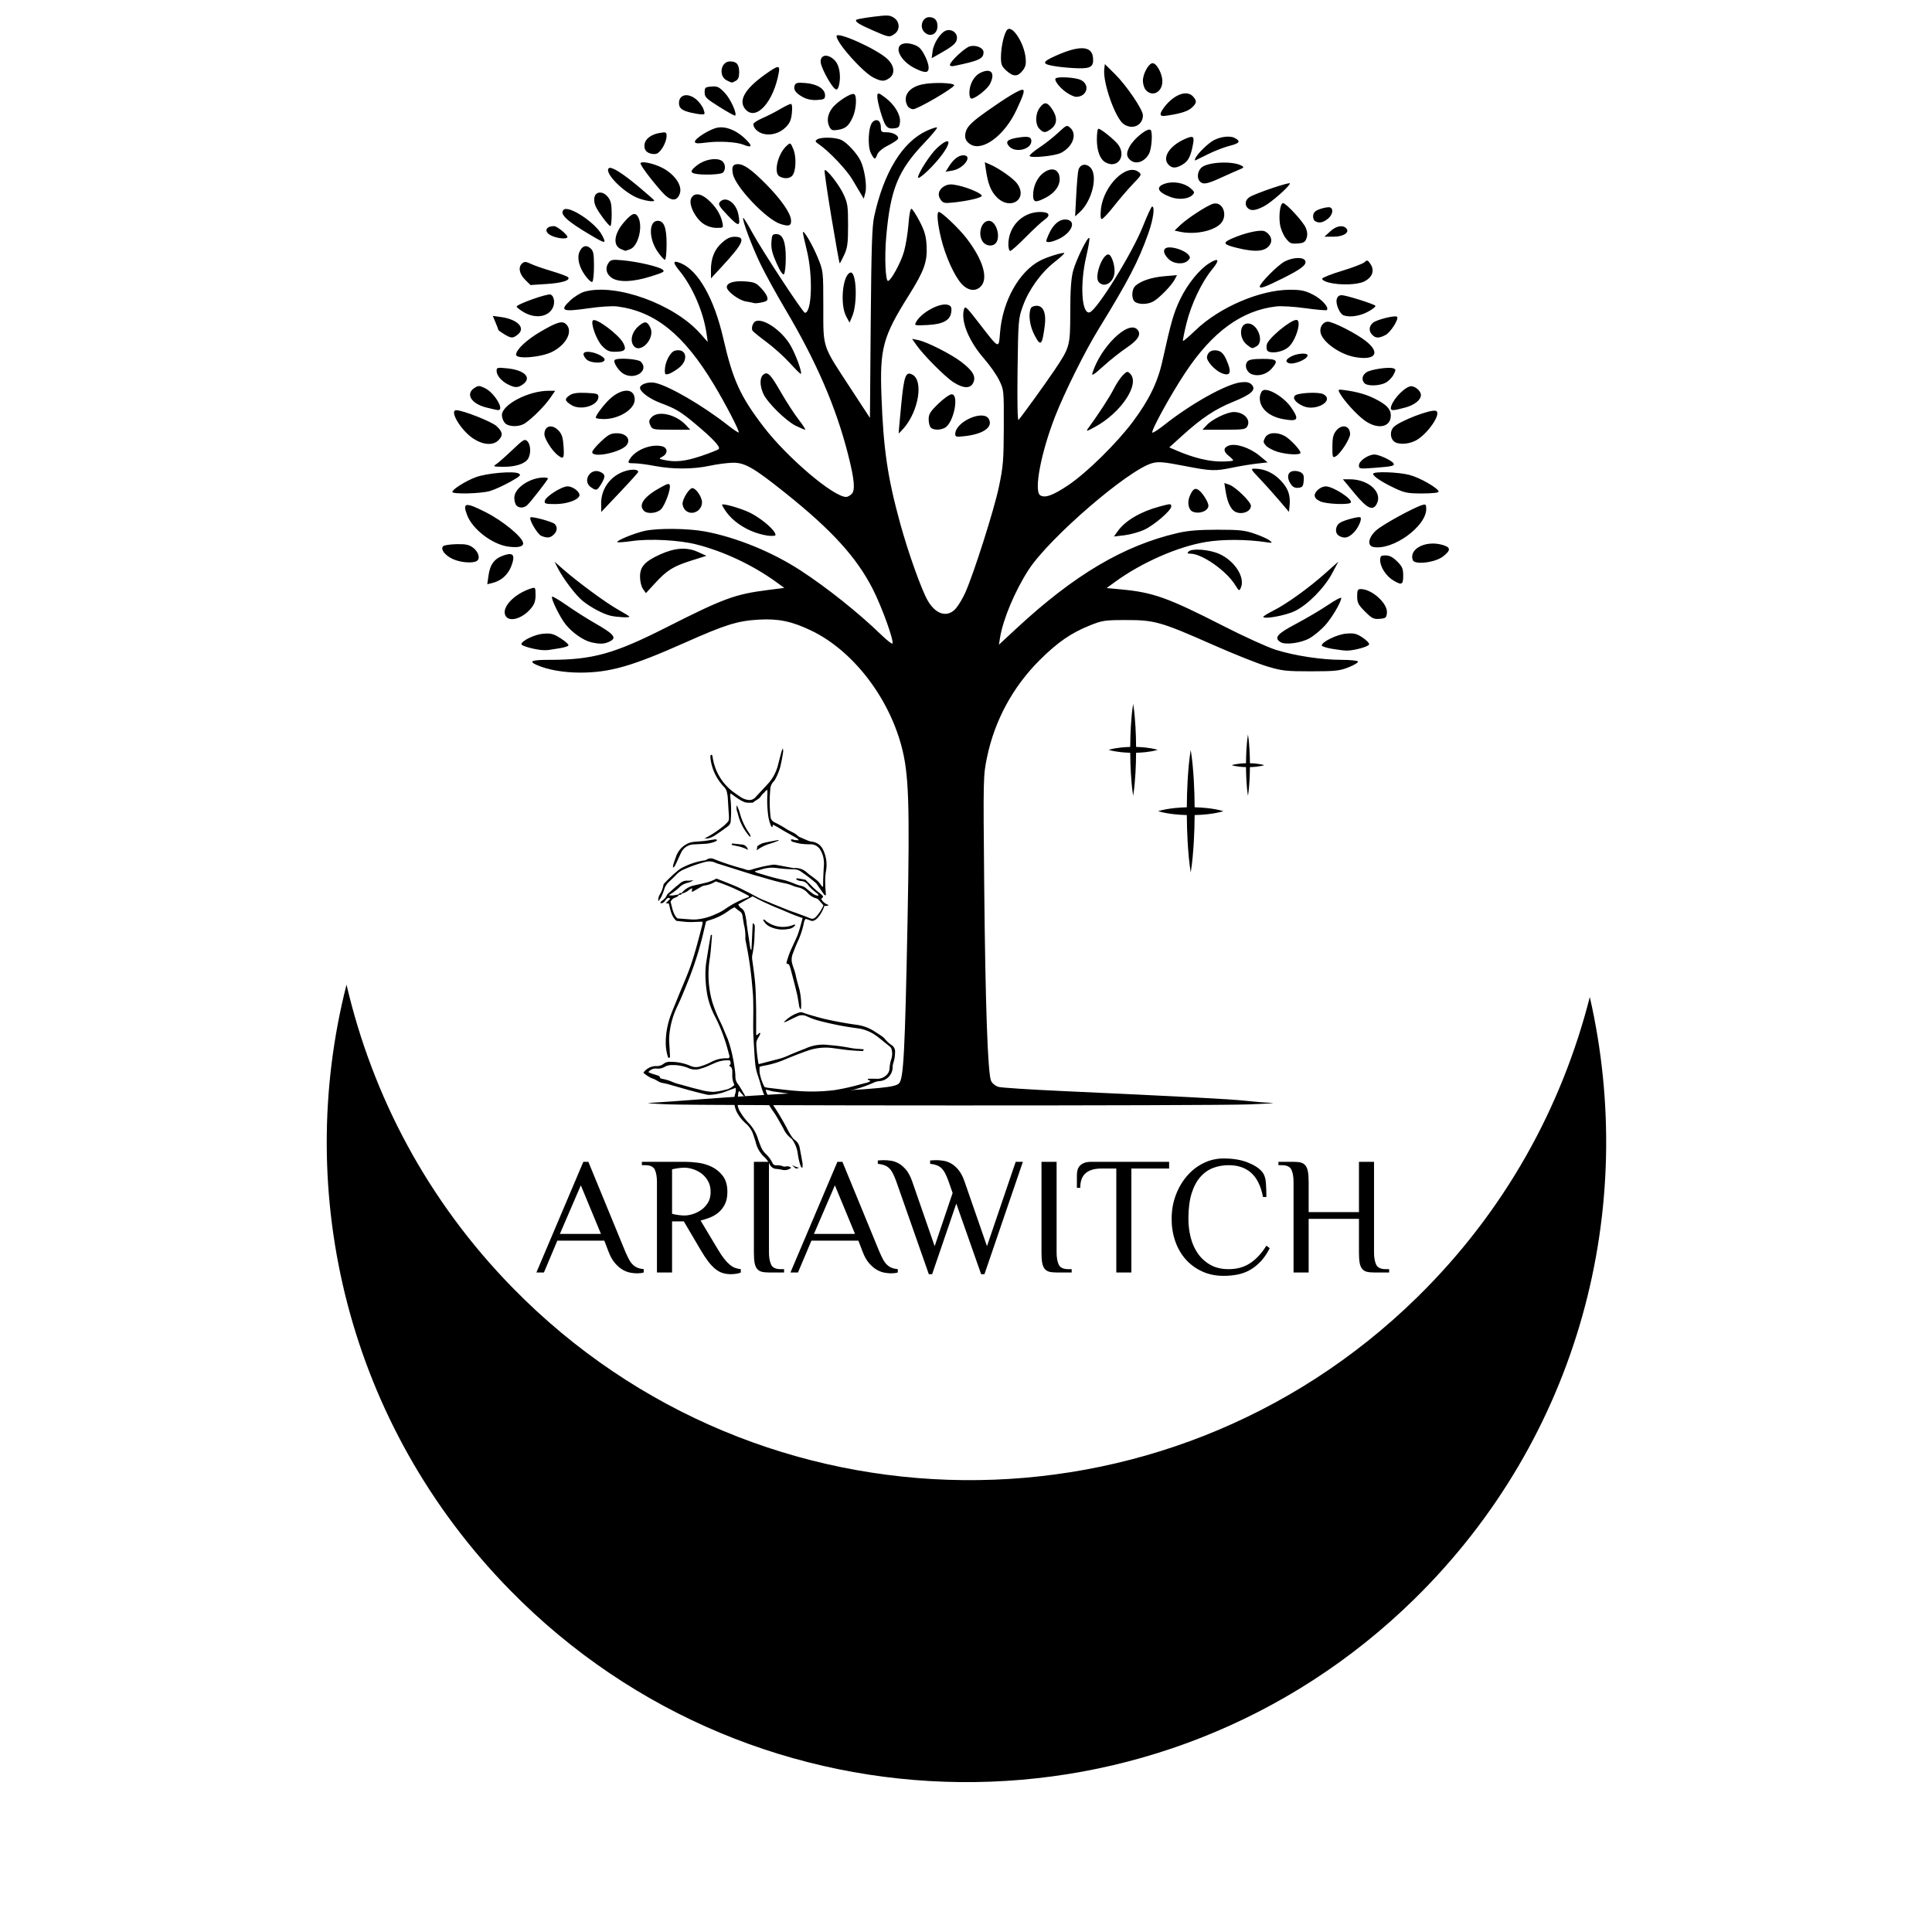 <?xml version="1.0" encoding="UTF-8" standalone="no"?>
<svg xmlns="http://www.w3.org/2000/svg" xmlns:xlink="http://www.w3.org/1999/xlink" version="1.1" width="500" height="500" viewBox="0 0 500 500" xml:space="preserve">
<desc>Created with Fabric.js 3.6.3</desc>
<defs>
</defs>
<g transform="matrix(2.436 -2.388 2.388 2.436 250 312.625)">
<path style="stroke: none; stroke-width: 0; stroke-dasharray: none; stroke-linecap: butt; stroke-dashoffset: 0; stroke-linejoin: miter; stroke-miterlimit: 4; fill: rgb(0,0,0); fill-rule: nonzero; opacity: 1;" transform=" translate(-50, -50)" d="M 69.7 78.8 c -26.8 0 -48.5 -21.7 -48.5 -48.5 c 0 -9.3 2.6 -17.9 7.1 -25.3 C 14.3 13.5 5 28.9 5 46.5 C 5 73.3 26.7 95 53.5 95 c 17.6 0 32.9 -9.3 41.5 -23.3 C 87.6 76.2 79 78.8 69.7 78.8 z" stroke-linecap="round"></path>
</g>
<g transform="matrix(1 0 0 1 254.478 315.688)" style=""><path fill="#000000" opacity="1" d="M-87.88 12.77L-87.88 13.63Q-88.62 13.85-89.62 13.85L-89.62 13.85Q-90.36 13.85-91.34 13.68Q-92.31 13.50-93.33 12.92Q-94.35 12.33-95.33 11.20Q-96.30 10.07-97.00 8.21L-97.00 8.21L-98.08 5.39L-110.24 5.39L-113.71 13.63L-115.66 13.63L-103.51-15.01L-102.21-15.01L-92.66 8.21Q-92.14 9.42-91.68 10.27Q-91.23 11.12-90.66 11.64Q-90.10 12.16-89.45 12.42Q-88.80 12.68-87.88 12.77L-87.88 12.77ZM-104.16-8.93L-109.58 3.65L-98.95 3.65L-104.16-8.93Z"></path><path fill="#000000" opacity="1" d="M-77.30-1.12L-77.30-1.12Q-76.38-1.12-75.23-1.47Q-74.08-1.82-73.04-2.53Q-72.00-3.25-71.28-4.40Q-70.57-5.55-70.57-7.20L-70.57-7.20Q-70.57-8.89-71.28-10.11Q-72.00-11.32-73.04-12.06Q-74.08-12.80-75.23-13.14Q-76.38-13.49-77.30-13.49L-77.30-13.49Q-78.12-13.49-79.01-13.36Q-79.90-13.23-80.55-13.06L-80.55-13.06L-80.55-1.56Q-79.90-1.38-79.01-1.25Q-78.12-1.12-77.30-1.12ZM-73.17 7.77L-77.51 0.40L-80.55 0.40L-80.55 13.63L-84.46 13.63L-84.46-9.80Q-84.46-11.76-85.00-12.95Q-85.54-14.14-87.49-14.14L-87.49-14.14L-88.36-14.14L-88.36-15.01L-77.08-15.01Q-75.69-15.01-73.82-14.77Q-71.96-14.53-70.26-13.71Q-68.57-12.88-67.40-11.34Q-66.23-9.80-66.23-7.20L-66.23-7.20Q-66.23-5.33-66.88-4.03Q-67.53-2.73-68.55-1.88Q-69.57-1.04-70.81-0.56Q-72.04-0.08-73.17 0.18L-73.17 0.18L-68.62 7.77Q-67.79 9.16-67.07 10.07Q-66.36 10.99-65.66 11.57Q-64.97 12.16-64.28 12.42Q-63.58 12.68-62.76 12.77L-62.76 12.77L-62.76 13.63Q-63.10 13.81-63.82 13.94Q-64.54 14.07-65.36 14.07L-65.36 14.07Q-66.49 14.07-67.47 13.76Q-68.44 13.46-69.35 12.72Q-70.26 11.98-71.20 10.77Q-72.13 9.55-73.17 7.77L-73.17 7.77Z"></path><path fill="#000000" opacity="1" d="M-59.37 8.43L-59.37-15.01L-55.47-15.01L-55.47 8.43Q-55.47 10.38-54.92 11.57Q-54.38 12.77-52.43 12.77L-52.43 12.77L-51.56 12.77L-51.56 13.63L-55.47 13.63Q-56.59 13.63-57.35 13.44Q-58.11 13.24-58.57 12.66Q-59.02 12.07-59.20 11.07Q-59.37 10.07-59.37 8.43L-59.37 8.43Z"></path><path fill="#000000" opacity="1" d="M-22.13 12.77L-22.13 13.63Q-22.87 13.85-23.87 13.85L-23.87 13.85Q-24.61 13.85-25.58 13.68Q-26.56 13.50-27.58 12.92Q-28.60 12.33-29.58 11.20Q-30.55 10.07-31.25 8.21L-31.25 8.21L-32.33 5.39L-44.48 5.39L-47.96 13.63L-49.91 13.63L-37.76-15.01L-36.46-15.01L-26.91 8.21Q-26.39 9.42-25.93 10.27Q-25.48 11.12-24.91 11.64Q-24.35 12.16-23.70 12.42Q-23.05 12.68-22.13 12.77L-22.13 12.77ZM-38.41-8.93L-43.83 3.65L-33.20 3.65L-38.41-8.93Z"></path><path fill="#000000" opacity="1" d="M-14.10 14.07L-22.52-9.93Q-22.96-11.15-23.39-11.99Q-23.83-12.84-24.37-13.36Q-24.91-13.88-25.63-14.14Q-26.34-14.40-27.30-14.49L-27.30-14.49L-27.30-15.36Q-27.12-15.36-26.63-15.40Q-26.13-15.44-25.82-15.44L-25.82-15.44Q-24.91-15.44-23.89-15.29Q-22.87-15.14-21.87-14.58Q-20.88-14.01-19.96-12.91Q-19.05-11.80-18.40-9.93L-18.40-9.93L-12.59 6.82L-7.94-6.94L-8.98-9.93Q-9.42-11.15-9.85-11.99Q-10.29-12.84-10.83-13.36Q-11.37-13.88-12.09-14.14Q-12.80-14.40-13.76-14.49L-13.76-14.49L-13.76-15.36Q-13.58-15.36-13.09-15.40Q-12.59-15.44-12.28-15.44L-12.28-15.44Q-11.37-15.44-10.35-15.29Q-9.33-15.14-8.33-14.58Q-7.33-14.01-6.42-12.91Q-5.51-11.80-4.86-9.93L-4.86-9.93L0.95 6.82L8.38-15.01L10.24-15.01L0.30 14.07L-0.56 14.07L-6.99-4.20L-13.24 14.07L-14.10 14.07Z"></path><path fill="#000000" opacity="1" d="M15.06 8.43L15.06-15.01L18.97-15.01L18.97 8.43Q18.97 10.38 19.51 11.57Q20.05 12.77 22.00 12.77L22.00 12.77L22.87 12.77L22.87 13.63L18.97 13.63Q17.84 13.63 17.08 13.44Q16.32 13.24 15.86 12.66Q15.41 12.07 15.23 11.07Q15.06 10.07 15.06 8.43L15.06 8.43Z"></path><path fill="#000000" opacity="1" d="M27.91-15.01L48.09-15.01L48.09-13.27L38.32-13.27L38.32 13.63L34.42 13.63L34.42-13.27L30.51-13.27Q27.91-13.27 26.50-12.08Q25.09-10.89 25.09-8.28L25.09-8.28L24.22-8.28L24.22-11.54Q24.22-12.19 24.37-12.82Q24.52-13.45 24.93-13.93Q25.35-14.40 26.06-14.71Q26.78-15.01 27.91-15.01L27.91-15.01Z"></path><path fill="#000000" opacity="1" d="M73.26-5.90L72.39-5.90Q71.57-10.15 69.33-12.15Q67.10-14.14 63.49-14.14L63.49-14.14Q61.37-14.14 59.48-13.43Q57.59-12.71 56.16-11.08Q54.73-9.46 53.90-6.81Q53.08-4.16 53.08-0.25L53.08-0.25Q53.08 2.18 53.66 4.52Q54.25 6.86 55.51 8.69Q56.77 10.51 58.74 11.64Q60.72 12.77 63.49 12.77L63.49 12.77Q66.75 12.77 69.09 11.20Q71.44 9.64 73.26 6.69L73.26 6.69L74.13 7.34Q73.09 9.38 71.81 10.75Q70.52 12.11 69.05 12.96Q67.57 13.81 65.86 14.15Q64.15 14.50 62.19 14.50L62.19 14.50Q59.11 14.50 56.62 13.35Q54.12 12.20 52.36 10.21Q50.60 8.21 49.67 5.52Q48.74 2.83 48.74-0.25L48.74-0.25Q48.74-3.51 49.80-6.35Q50.86-9.19 52.69-11.32Q54.51-13.45 56.96-14.66Q59.41-15.88 62.19-15.88L62.19-15.88Q65.79-15.88 68.40-14.86Q71.00-13.84 72.17-12.41L72.17-12.41Q73.00-11.41 73.13-9.63Q73.26-7.85 73.26-5.90L73.26-5.90Z"></path><path fill="#000000" opacity="1" d="M101.12-15.01L101.12 8.43Q101.12 10.38 101.66 11.57Q102.21 12.77 104.16 12.77L104.16 12.77L105.03 12.77L105.03 13.63L101.12 13.63Q99.99 13.63 99.23 13.44Q98.47 13.24 98.02 12.66Q97.56 12.07 97.39 11.07Q97.22 10.07 97.22 8.43L97.22 8.43L97.22-0.25L84.20-0.25L84.20 13.63L80.29 13.63L80.29-9.80Q80.29-11.76 79.75-12.95Q79.20-14.14 77.25-14.14L77.25-14.14L76.38-14.14L76.38-15.01L80.29-15.01Q81.42-15.01 82.18-14.82Q82.94-14.62 83.39-14.03Q83.85-13.45 84.02-12.43Q84.20-11.41 84.20-9.80L84.20-9.80L84.20-1.99L97.22-1.99L97.22-15.01L101.12-15.01Z"></path><path fill="#000000" opacity="1" d=""></path></g><g transform="matrix(1.732 0 0 1.732 244.717 145.058)">
<path style="stroke: none; stroke-width: 0; stroke-dasharray: none; stroke-linecap: butt; stroke-dashoffset: 0; stroke-linejoin: miter; stroke-miterlimit: 4; fill: rgb(0,0,0); fill-rule: nonzero; opacity: 1;" transform=" translate(-13620.782, -12370.874)" d="m 13579.093 12452.128 c -2.11 -0.09 -3.241 -0.179 -2.513 -0.21 c 0.727 -0.03 4.359 -0.289 8.07 -0.574 c 3.71 -0.286 10.318 -0.705 14.684 -0.931 c 11.768 -0.612 13.897 -0.819 14.491 -1.413 c 0.68 -0.68 0.889 -4.677 1.273 -24.32 c 0.343 -17.6 0.187 -22.021 -0.923 -26.13 c -2.018 -7.466 -7.393 -14.316 -13.518 -17.229 c -2.884 -1.372 -4.865 -1.781 -7.805 -1.611 c -3.161 0.183 -4.977 0.749 -10.98 3.423 c -7.926 3.53 -11.203 4.473 -15.611 4.493 c -2.527 0.01 -4.989 -0.422 -6.622 -1.166 c -1.195 -0.545 -0.68 -0.742 1.933 -0.742 c 6.442 0 9.657 -0.888 17.389 -4.801 c 8.671 -4.389 10.322 -4.999 15.214 -5.626 l 2.513 -0.322 l -1.26 -0.91 c -3.482 -2.512 -7.764 -4.529 -11.829 -5.573 c -2.582 -0.663 -6.977 -0.901 -9.64 -0.522 c -1.15 0.163 -2.151 0.238 -2.223 0.165 c -0.213 -0.212 2.603 -1.366 4.129 -1.691 c 1.995 -0.426 6.501 -0.37 9.038 0.111 c 4.675 0.887 9.989 3.062 14.22 5.82 c 3.967 2.586 8.6 6.281 12.044 9.607 c 0.833 0.804 1.582 1.395 1.664 1.313 c 0.299 -0.299 -1.553 -5.449 -2.932 -8.155 c -2.414 -4.732 -6.108 -8.792 -13.045 -14.336 c -4.826 -3.857 -6.098 -4.582 -7.952 -4.529 c -0.811 0.02 -2.345 0.229 -3.41 0.458 c -2.437 0.523 -5.488 0.53 -8.161 0.02 c -1.141 -0.218 -2.525 -0.397 -3.076 -0.397 c -0.912 0 -0.976 -0.05 -0.724 -0.519 c 0.762 -1.423 3.219 -2.441 4.885 -2.022 c 0.856 0.215 0.902 1.075 0.08 1.528 c -0.592 0.328 -0.591 0.33 0.199 0.508 c 1.668 0.374 3.155 0.221 5.517 -0.569 c 1.331 -0.445 2.533 -0.921 2.671 -1.058 c 0.308 -0.305 -0.85 -1.546 -3.558 -3.808 c -2.14 -1.789 -2.859 -2.218 -5.142 -3.072 c -1.626 -0.608 -3.06 -1.669 -3.06 -2.263 c 0 -0.53 1.254 -0.951 2.228 -0.749 c 2.038 0.422 7.106 3.364 10.847 6.296 c 0.862 0.676 1.614 1.181 1.671 1.124 c 0.163 -0.163 -1.953 -4.252 -3.71 -7.17 c -4.492 -7.462 -8.753 -10.907 -14.418 -11.659 c -0.742 -0.1 -2.571 0.02 -4.393 0.283 c -3.85 0.557 -4.294 0.358 -2.644 -1.186 c 0.6 -0.562 1.553 -1.149 2.117 -1.306 c 4.689 -1.302 13.387 1.842 17.303 6.254 l 1.122 1.264 l -0.19 -1.305 c -0.469 -3.214 -2.085 -6.949 -4.038 -9.332 c -1.063 -1.297 -1.003 -1.631 0.201 -1.133 c 2.609 1.081 4.981 5.28 6.348 11.241 c 1.43 6.23 2.541 8.662 6.044 13.229 c 3.524 4.593 10.421 10.451 12.306 10.451 c 0.214 0 0.59 -0.201 0.835 -0.446 c 0.553 -0.554 0.404 -2.183 -0.54 -5.889 c -1.817 -7.132 -4.737 -13.887 -9.398 -21.743 c -1.327 -2.238 -3 -5.284 -3.716 -6.769 c -1.263 -2.619 -2.767 -6.644 -2.559 -6.851 c 0.06 -0.06 0.672 0.939 1.368 2.211 c 1.519 2.773 7.554 11.97 7.855 11.97 c 1.048 0 1.215 -5.572 0.281 -9.347 c -0.318 -1.285 -0.579 -2.473 -0.579 -2.641 c 0 -0.607 1.448 1.844 2.236 3.785 c 0.806 1.982 0.807 1.994 0.811 7.277 c 0 6.307 -0.206 5.671 4.035 12.153 l 2.932 4.481 l 0.116 -14.138 c 0.1 -11.475 0.194 -14.49 0.528 -16.009 c 1.44 -6.559 4.201 -11.061 7.814 -12.742 c 0.773 -0.36 1.476 -0.585 1.561 -0.499 c 0.09 0.08 -0.761 1.113 -1.881 2.285 c -3.943 4.127 -5.083 6.932 -5.707 14.046 c -0.263 2.988 -0.117 6.587 0.266 6.587 c 0.435 0 1.952 -2.79 2.405 -4.424 c 0.265 -0.953 0.561 -2.793 0.659 -4.088 c 0.11 -1.455 0.284 -2.319 0.455 -2.262 c 0.153 0.05 0.698 0.898 1.211 1.883 c 0.737 1.414 0.954 2.17 1.035 3.599 c 0.137 2.419 -0.347 3.776 -2.66 7.458 c -3.87 6.161 -4.344 7.907 -4.082 15.032 c 0.293 7.964 0.913 12.176 2.807 19.067 c 1.201 4.372 3.186 9.926 4.118 11.521 c 1.235 2.116 2.996 2.578 4.23 1.111 c 0.391 -0.465 1.007 -1.507 1.37 -2.316 c 1.267 -2.83 4.296 -12.349 5.014 -15.757 c 0.652 -3.097 0.726 -3.994 0.741 -8.996 c 0.02 -5.528 0.01 -5.564 -0.703 -7.012 c -0.395 -0.8 -1.382 -2.211 -2.192 -3.136 c -2.302 -2.627 -3.54 -5.609 -3.065 -7.382 c 0.17 -0.636 0.317 -0.504 2.309 2.075 c 2.994 3.876 2.895 3.833 3.089 1.366 c 0.37 -4.721 2.839 -9.146 6.021 -10.791 c 0.991 -0.513 3.425 -1.266 3.582 -1.108 c 0.06 0.06 -0.605 0.67 -1.479 1.356 c -2.01 1.579 -3.838 4.13 -4.718 6.583 c -0.666 1.856 -0.688 2.124 -0.787 9.582 c -0.06 4.75 0 7.572 0.145 7.409 c 0.459 -0.493 3.921 -5.279 5.327 -7.364 c 2.358 -3.499 2.397 -3.641 2.404 -8.787 c 0 -3.174 0.125 -4.967 0.41 -6.061 c 0.444 -1.707 2.288 -5.43 2.449 -4.947 c 0.05 0.167 -0.155 1.394 -0.468 2.728 c -0.96 4.088 -0.703 8.597 0.478 8.369 c 1.04 -0.2 6.412 -8.861 8.007 -12.909 c 0.632 -1.601 1.242 -2.912 1.357 -2.912 c 0.444 0 0.173 1.909 -0.57 4.014 c -1.463 4.142 -3 7.096 -7.479 14.38 c -1.981 3.22 -5.053 9.399 -6.442 12.957 c -2.121 5.435 -3.204 11.149 -2.235 11.792 c 0.699 0.463 1.928 0.02 4.234 -1.536 c 2.742 -1.848 7.209 -6.243 9.615 -9.46 c 2.408 -3.22 3.709 -5.889 4.409 -9.048 c 1.312 -5.916 1.679 -7.191 2.653 -9.23 c 1.089 -2.278 2.869 -4.482 4.369 -5.409 c 1.425 -0.881 1.595 -0.499 0.415 0.929 c -1.56 1.889 -3.129 5.189 -3.839 8.074 c -0.339 1.382 -0.574 2.563 -0.521 2.623 c 0.05 0.06 0.9 -0.663 1.882 -1.607 c 3.579 -3.44 9.655 -6.043 14.108 -6.043 c 1.661 0 2.249 0.124 3.439 0.727 c 1.309 0.664 2.442 1.928 2.066 2.305 c -0.08 0.08 -1.509 -0.04 -3.168 -0.274 c -1.659 -0.234 -3.627 -0.356 -4.373 -0.27 c -5.176 0.591 -9.572 3.796 -13.641 9.949 c -2.194 3.316 -5.13 8.666 -4.889 8.907 c 0.08 0.08 0.901 -0.443 1.817 -1.17 c 4.003 -3.176 9.271 -6.104 11.415 -6.346 c 0.846 -0.09 1.251 -0.01 1.591 0.329 c 0.761 0.761 0.01 1.467 -2.735 2.578 c -2.704 1.093 -4.702 2.422 -7.627 5.071 l -1.931 1.749 l 1.193 0.512 c 2.417 1.036 4.714 1.597 6.534 1.597 c 1.003 0 1.824 -0.07 1.824 -0.16 c 0 -0.09 -0.298 -0.395 -0.661 -0.681 c -0.838 -0.659 -0.843 -1.219 -0.01 -1.535 c 1.02 -0.388 3.111 0.289 4.559 1.474 l 1.262 1.035 l -1.592 0.176 c -0.876 0.1 -2.505 0.365 -3.62 0.595 c -2.701 0.558 -3.179 0.541 -7.347 -0.265 c -3.022 -0.585 -3.748 -0.646 -4.684 -0.394 c -3.53 0.951 -15.326 11.109 -18.45 15.888 c -2.03 3.106 -3.857 7.437 -4.296 10.186 l -0.168 1.05 l 2.623 -2.432 c 8.632 -8.004 15.993 -12.364 24.054 -14.246 c 1.544 -0.361 3.153 -0.496 5.953 -0.499 c 3.316 0 4.073 0.08 5.584 0.599 c 0.961 0.332 1.973 0.787 2.249 1.011 c 0.466 0.378 0.426 0.395 -0.557 0.249 c -2.922 -0.435 -6.445 -0.448 -8.966 -0.03 c -4.197 0.69 -9.607 3.066 -13.586 5.967 l -1.261 0.918 l 2.219 0.209 c 4.745 0.445 6.956 1.238 15.19 5.444 c 3.086 1.576 6.622 3.184 7.859 3.574 c 2.809 0.885 6.837 1.5 9.84 1.502 c 1.265 0 2.368 0.112 2.451 0.246 c 0.08 0.134 -0.535 0.519 -1.374 0.854 c -1.359 0.543 -1.97 0.61 -5.625 0.615 c -3.737 0 -4.322 -0.06 -6.581 -0.735 c -1.364 -0.408 -4.996 -1.855 -8.07 -3.215 c -7.792 -3.446 -8.745 -3.718 -12.998 -3.71 c -3.21 0 -3.573 0.06 -5.439 0.812 c -2.788 1.123 -4.774 2.492 -7.425 5.122 c -4.03 3.996 -6.768 9.033 -7.917 14.565 c -0.568 2.733 -0.575 3.041 -0.423 19.05 c 0.173 18.065 0.534 28.297 1.036 29.329 c 0.183 0.376 0.67 0.761 1.118 0.883 c 0.436 0.119 4.663 0.394 9.392 0.61 c 17.872 0.819 25.338 1.215 27.517 1.462 c 1.237 0.14 2.963 0.278 3.837 0.305 c 0.873 0.03 -0.616 0.132 -3.308 0.233 c -5.857 0.219 -81.56 0.207 -87.048 -0.01 z m -18.917 -67.902 c -1.207 -0.151 -2.779 -0.623 -2.777 -0.834 c 0 -0.518 1.99 -1.478 3.257 -1.576 c 1.183 -0.09 1.547 0 2.642 0.71 c 0.699 0.449 1.208 0.918 1.131 1.043 c -0.08 0.125 -0.649 0.308 -1.271 0.407 c -0.622 0.1 -1.368 0.218 -1.659 0.264 c -0.291 0.05 -0.887 0.04 -1.323 -0.01 z m 118.335 -0.16 c -0.837 -0.143 -1.522 -0.365 -1.522 -0.492 c 0 -0.542 2.296 -1.66 3.641 -1.774 c 1.183 -0.1 1.554 -0.01 2.465 0.592 c 0.59 0.391 1.025 0.852 0.967 1.026 c -0.112 0.339 -2.285 0.931 -3.369 0.917 c -0.363 0 -1.346 -0.125 -2.182 -0.269 z m -110.734 -0.989 c -1.147 -0.272 -2.814 -1.45 -3.783 -2.674 c -0.87 -1.099 -2.234 -3.899 -2.009 -4.124 c 0.08 -0.08 1.074 0.506 2.21 1.3 c 1.137 0.794 2.959 1.955 4.05 2.579 c 3.107 1.778 3.508 2.292 2.237 2.871 c -0.749 0.342 -1.417 0.353 -2.705 0.05 z m 103.061 0 c -1.038 -0.643 -0.539 -1.233 2.317 -2.745 c 1.529 -0.809 3.672 -2.073 4.762 -2.809 c 1.091 -0.736 1.983 -1.211 1.983 -1.056 c 0 0.623 -1.422 3.028 -2.449 4.143 c -0.601 0.652 -1.6 1.483 -2.22 1.846 c -1.257 0.736 -3.658 1.076 -4.393 0.621 z m -115.812 -3.948 c -0.66 -1.232 1.308 -3.305 3.893 -4.102 c 0.556 -0.172 0.595 -0.106 0.595 1.004 c 0 0.896 -0.17 1.391 -0.693 2.012 c -1.291 1.534 -3.255 2.096 -3.795 1.086 z m 128.428 -0.627 c -1.009 -1.008 -1.173 -1.325 -1.173 -2.266 c 0 -0.923 0.08 -1.093 0.54 -1.093 c 1.667 0 4.041 2.154 3.906 3.543 c -0.07 0.746 -0.175 0.831 -1.09 0.906 c -0.892 0.07 -1.148 -0.05 -2.183 -1.09 z m -112.74 0.621 c -1.113 -0.265 -2.896 -1.209 -4.128 -2.185 c -1.025 -0.811 -2.939 -3.332 -3.769 -4.963 l -0.467 -0.919 l 1.294 1.132 c 2.239 1.959 6.397 5.015 8.179 6.011 c 0.943 0.527 1.714 1.008 1.714 1.068 c 0 0.173 -1.898 0.08 -2.823 -0.144 z m 97.544 0.162 c 0 -0.09 0.685 -0.511 1.521 -0.934 c 1.985 -1.003 5.258 -3.358 7.723 -5.555 l 1.968 -1.754 l -0.91 1.716 c -1.173 2.214 -3.656 4.732 -5.591 5.671 c -1.381 0.67 -4.711 1.275 -4.711 0.856 z m -92.694 -4.162 c -0.254 -0.363 -0.439 -1.138 -0.439 -1.841 c 0 -1.481 0.705 -2.264 2.975 -3.302 c 2.201 -1.007 4.016 -1.135 5.645 -0.397 l 1.302 0.589 l -2.281 0.723 c -2.696 0.855 -3.612 1.428 -5.416 3.391 l -1.347 1.464 z m 88.512 -0.559 c -1.336 -2.161 -4.978 -4.712 -6.726 -4.712 c -0.449 0 -0.505 -0.07 -0.256 -0.319 c 0.504 -0.504 3.01 -0.318 4.529 0.335 c 2.33 1.002 3.964 3.533 3.277 5.073 c -0.236 0.528 -0.277 0.509 -0.824 -0.377 z m -111.594 -1.434 c 0.237 -1.68 0.866 -2.525 2.24 -3.01 c 1.307 -0.461 1.7 -0.155 1.353 1.053 c -0.468 1.633 -1.505 2.682 -3.029 3.064 l -0.747 0.188 z m 135.154 0.692 c -1.044 -0.637 -1.913 -1.989 -1.915 -2.978 c 0 -0.638 0.101 -0.728 0.82 -0.728 c 0.58 0 1.083 0.264 1.719 0.9 c 0.763 0.762 0.9 1.085 0.9 2.116 c 0 1.383 -0.222 1.484 -1.524 0.69 z m -140.47 -3.16 c -1.196 -0.543 -1.905 -1.48 -1.458 -1.927 c 0.147 -0.146 1.042 -0.282 1.99 -0.302 c 1.375 -0.03 1.874 0.08 2.47 0.519 c 0.826 0.614 1.121 1.642 0.572 1.99 c -0.607 0.385 -2.422 0.243 -3.574 -0.28 z m 143.43 0.162 c -0.631 -1.645 1.86 -2.975 4.328 -2.31 c 1.374 0.369 1.413 0.819 0.157 1.777 c -1.178 0.899 -4.206 1.259 -4.485 0.533 z m -135.193 -2.033 c -2.376 -0.335 -5.31 -2.587 -6.114 -4.694 c -0.726 -1.9 -0.264 -1.976 2.75 -0.454 c 2.64 1.333 5.623 3.81 5.623 4.669 c 0 0.508 -0.821 0.682 -2.259 0.479 z m 129.325 0.07 c -0.991 -0.179 -0.792 -1.419 0.402 -2.497 c 0.929 -0.84 5.533 -3.37 6.874 -3.778 c 0.523 -0.159 0.596 -0.09 0.596 0.59 c 0 2.607 -4.986 6.208 -7.872 5.685 z m -124.353 -1.666 c -0.574 -0.231 -1.895 -2.486 -1.619 -2.762 c 0.189 -0.188 3.163 0.608 3.587 0.96 c 0.49 0.406 0.429 1.124 -0.138 1.637 c -0.535 0.484 -0.944 0.521 -1.83 0.165 z m 119.194 -0.01 c -0.657 -0.383 -0.582 -1.477 0.132 -1.943 c 0.613 -0.399 2.88 -0.999 3.068 -0.812 c 0.265 0.265 -0.324 1.594 -1.01 2.281 c -0.795 0.794 -1.411 0.927 -2.19 0.474 z m -87.167 -0.472 c -1.789 -0.618 -3.423 -1.763 -4.36 -3.055 c -0.413 -0.569 -0.704 -1.08 -0.648 -1.137 c 0.187 -0.187 2.664 0.518 4.012 1.142 c 1.438 0.666 3.402 2.22 3.839 3.037 c 0.242 0.451 0.177 0.505 -0.598 0.497 c -0.478 0 -1.488 -0.222 -2.245 -0.484 z m 54.103 -0.22 c 1.12 -1.573 3.433 -2.934 6.274 -3.691 c 1.652 -0.44 1.721 -0.44 1.721 0 c 0 0.597 -2.567 2.807 -4.046 3.484 c -0.761 0.349 -2.088 0.716 -2.95 0.818 l -1.567 0.184 l 0.568 -0.797 z m -70.798 -3.044 c -0.902 -0.902 0.05 -2.183 2.644 -3.578 c 0.959 -0.514 1.153 -0.547 1.226 -0.206 c 0.132 0.622 -0.699 2.891 -1.295 3.53 c -0.591 0.634 -2.051 0.778 -2.575 0.254 z m 6.183 -0.1 c -0.228 -0.228 -0.415 -0.661 -0.415 -0.96 c 0 -0.721 1.006 -2.328 1.457 -2.328 c 0.55 0 1.453 1.312 1.453 2.111 c 0 1.337 -1.587 2.085 -2.495 1.177 z m 75.834 0.235 c -0.642 -0.257 -0.868 -1.364 -0.471 -2.313 c 0.488 -1.168 0.872 -1.363 1.524 -0.773 c 0.562 0.508 1.279 1.729 1.279 2.177 c 0 0.785 -1.339 1.307 -2.332 0.909 z m 5.963 -0.282 c -0.528 -0.584 -0.861 -1.476 -1.08 -2.897 l -0.172 -1.111 l 0.746 0.26 c 0.936 0.326 3.225 2.555 3.225 3.14 c 0 1.071 -1.913 1.499 -2.719 0.608 z m -94.375 -0.936 c -0.01 -2.307 1.515 -4.294 3.782 -4.909 c 0.968 -0.263 1.778 -0.177 1.755 0.185 c 0 0.09 -1.252 1.48 -2.769 3.081 l -2.759 2.91 v -1.267 z m 101.21 -0.598 c -0.866 -1.012 -2.171 -2.464 -2.902 -3.228 c -1.236 -1.293 -1.283 -1.389 -0.676 -1.388 c 1.448 0 2.789 0.603 3.88 1.736 c 1.152 1.197 1.513 2.213 1.357 3.824 l -0.09 0.895 z m -113.865 0.886 c -0.175 -0.175 -0.318 -0.698 -0.318 -1.163 c 0 -1.435 2.315 -3.011 4.432 -3.016 c 0.327 0 0.595 0.06 0.595 0.137 c 0 0.209 -2.682 3.651 -3.14 4.029 c -0.506 0.418 -1.159 0.423 -1.569 0.01 z m 125.243 -1.799 l -1.751 -2.117 h 1.026 c 2.82 0 4.953 1.955 4.025 3.689 c -0.583 1.089 -1.434 0.683 -3.3 -1.572 z m -121.014 1.124 c 0.126 -0.66 2.512 -2.183 3.421 -2.183 c 0.815 0 1.92 0.885 1.756 1.406 c -0.204 0.651 -1.907 1.24 -3.592 1.24 c -1.45 0 -1.661 -0.06 -1.585 -0.463 z m 115.905 0.07 c -0.557 -0.242 -0.86 -0.559 -0.86 -0.901 c 0 -0.593 0.929 -1.351 1.657 -1.351 c 1.09 0 4.054 1.917 3.743 2.42 c -0.225 0.365 -3.602 0.24 -4.54 -0.168 z m -129.712 -1.422 c 0 -0.379 1.956 -1.613 3.464 -2.186 c 1.622 -0.616 5.722 -0.976 6.454 -0.566 c 0.409 0.228 0.224 0.408 -1.293 1.256 c -0.974 0.545 -2.319 1.155 -2.991 1.357 c -1.333 0.402 -5.634 0.508 -5.634 0.139 z m 140.796 -0.567 c -1.907 -0.903 -3.213 -1.769 -3.213 -2.133 c 0 -0.394 3.711 -0.284 5.435 0.161 c 1.571 0.407 4.355 2.008 4.355 2.506 c 0 0.154 -1.009 0.262 -2.448 0.262 c -2.171 0 -2.637 -0.09 -4.129 -0.796 z m -120.1 -0.145 c -1.317 -0.923 -0.07 -2.948 1.407 -2.277 c 0.787 0.358 0.811 0.704 0.125 1.829 c -0.598 0.98 -0.721 1.016 -1.532 0.448 z m 104.61 -0.426 c -0.638 -0.91 -0.544 -1.768 0.214 -1.958 c 0.35 -0.09 0.893 -0.02 1.206 0.145 c 0.452 0.242 0.552 0.504 0.487 1.279 c -0.07 0.833 -0.183 0.987 -0.783 1.056 c -0.491 0.06 -0.829 -0.1 -1.124 -0.522 z m 10.16 -2.842 c 0 -0.647 1.39 -1.609 2.326 -1.611 c 0.646 0 2.562 0.882 2.82 1.3 c 0.244 0.394 -0.09 0.479 -2.698 0.682 c -2.377 0.184 -2.448 0.174 -2.448 -0.371 z m -128.988 -0.106 c 0.288 -0.174 1.375 -1.125 2.415 -2.115 c 1.743 -1.659 1.923 -1.766 2.319 -1.37 c 0.492 0.492 0.563 1.763 0.144 2.548 c -0.426 0.795 -1.871 1.285 -3.741 1.268 c -1.407 -0.01 -1.582 -0.06 -1.137 -0.331 z m 9.223 -1.446 c -0.836 -0.67 -1.943 -2.428 -1.943 -3.087 c 0 -1.285 1.149 -1.575 2.125 -0.536 c 0.494 0.526 0.653 1.037 0.738 2.381 c 0.116 1.811 0 1.975 -0.92 1.242 z m 115.797 -1.206 c 0 -1.312 0.123 -1.85 0.548 -2.39 c 0.853 -1.085 2.098 -0.788 2.098 0.501 c 0 0.691 -1.462 2.949 -2.146 3.315 c -0.466 0.25 -0.5 0.153 -0.5 -1.426 z m -110.596 0.785 c 0 -0.198 0.59 -0.912 1.311 -1.587 c 1.107 -1.035 1.477 -1.227 2.367 -1.227 c 1.347 0 2.089 0.837 1.513 1.708 c -0.739 1.118 -5.191 2.067 -5.191 1.106 z m 102.373 -0.05 c -0.666 -0.205 -1.429 -0.615 -1.697 -0.91 c -0.424 -0.469 -0.441 -0.621 -0.133 -1.196 c 0.415 -0.775 1.683 -0.896 2.883 -0.276 c 0.791 0.41 2.407 2.112 2.407 2.537 c 0 0.37 -2.052 0.279 -3.46 -0.155 z m -120.172 -1.986 c -1.831 -1.213 -3.618 -4.219 -2.509 -4.219 c 0.972 0 5.302 1.71 6.013 2.375 c 0.936 0.874 1.002 1.393 0.272 2.123 c -0.807 0.807 -2.303 0.696 -3.776 -0.279 z m 137.542 0.393 c -0.537 -0.537 -0.532 -1.547 0 -2.088 c 0.926 -0.925 5.58 -2.713 6.323 -2.428 c 0.94 0.361 -1.36 3.656 -3.142 4.501 c -1.15 0.546 -2.651 0.553 -3.189 0.01 z m -65.498 -1.069 c 0.02 -1.835 4.232 -3.695 5.022 -2.22 c 0.64 1.197 -0.79 2.221 -3.553 2.546 c -1.331 0.156 -1.474 0.125 -1.469 -0.326 z m -8.461 -0.103 c 0 -0.07 0.167 -1.972 0.384 -4.221 c 0.422 -4.394 0.673 -5.071 1.679 -4.533 c 1.661 0.889 0.942 5.384 -1.276 7.978 c -0.427 0.499 -0.781 0.849 -0.787 0.776 z m 28.299 -0.707 c 1.651 -2.273 3.213 -4.675 3.821 -5.875 c 0.396 -0.782 1.018 -1.72 1.382 -2.085 c 0.61 -0.609 0.697 -0.628 1.09 -0.235 c 1.521 1.521 -1.318 5.82 -5.256 7.962 c -1.234 0.671 -1.378 0.703 -1.037 0.233 z m -65.399 -0.483 c -0.249 -0.545 -0.218 -0.752 0.178 -1.19 c 0.957 -1.058 3.633 -0.452 5.141 1.164 l 0.641 0.687 h -2.83 c -2.76 0 -2.837 -0.02 -3.13 -0.661 z m 21.743 0.08 c -1.453 -0.71 -4.225 -3.43 -4.841 -4.749 c -0.565 -1.21 -0.578 -2.435 -0.03 -2.889 c 0.644 -0.533 1.075 -0.101 2.665 2.67 c 0.792 1.379 1.97 3.193 2.617 4.029 c 0.648 0.837 1.089 1.522 0.98 1.522 c -0.109 0 -0.734 -0.263 -1.389 -0.583 z m 20.161 0.265 c -0.174 -0.174 -0.317 -0.733 -0.317 -1.241 c 0 -0.773 0.238 -1.155 1.449 -2.329 c 0.798 -0.772 1.691 -1.404 1.985 -1.404 c 1.176 0 0.306 4.3 -1.013 5.006 c -0.707 0.378 -1.709 0.363 -2.104 -0.03 z m 41.242 -0.379 c 0.794 -0.862 3.034 -1.943 4.033 -1.946 c 1.495 0 2.569 1.111 2.033 2.114 c -0.26 0.484 -0.554 0.529 -3.495 0.529 h -3.212 z m -104.886 -0.316 c -0.241 -0.266 -0.438 -0.792 -0.438 -1.167 c 0 -1.563 3.952 -3.628 6.958 -3.638 h 1.005 l -0.783 1.124 c -0.829 1.192 -2.644 3.006 -3.733 3.732 c -0.884 0.589 -2.455 0.564 -3.009 -0.05 z m 128.414 -0.41 c -1.2 -0.887 -3.093 -2.981 -3.662 -4.051 c -0.295 -0.555 -0.267 -0.573 0.685 -0.447 c 1.888 0.25 3.312 0.656 4.606 1.312 c 1.713 0.867 2.34 1.531 2.34 2.473 c 0 1.81 -1.999 2.17 -3.969 0.713 z m -12.038 -0.145 c -2.182 -0.38 -3.572 -1.607 -3.572 -3.153 c 0 -0.424 0.182 -0.921 0.404 -1.106 c 0.675 -0.561 3.181 0.901 4.277 2.494 c 1.254 1.824 1.054 2.141 -1.109 1.765 z m -102.791 -0.225 c 0 -0.311 0.776 -1.409 1.694 -2.397 c 1.903 -2.049 4.127 -2.213 4.127 -0.305 c 0 1.424 -2.308 2.891 -4.564 2.902 c -0.691 0 -1.257 -0.09 -1.257 -0.2 z m -16.404 -1.536 c -2.229 -0.588 -3.085 -2.019 -1.736 -2.903 c 0.593 -0.388 0.721 -0.387 1.565 0.01 c 1.432 0.679 3.018 3.346 1.957 3.29 c -0.182 -0.01 -0.986 -0.19 -1.786 -0.401 z m 135.202 0.141 c 0 -0.931 1.744 -2.95 2.831 -3.278 c 0.631 -0.191 1.667 0.603 1.667 1.277 c 0 0.747 -0.966 1.512 -2.381 1.887 c -1.741 0.461 -2.117 0.481 -2.117 0.114 z m -122.436 -0.5 c -1.026 -0.642 -1.069 -0.925 -0.225 -1.478 c 0.458 -0.3 1.138 -0.394 2.447 -0.337 c 1.574 0.07 1.813 0.145 1.813 0.579 c 0 1.313 -2.626 2.117 -4.035 1.236 z m 109.339 0.155 c -1.101 -0.492 -1.629 -1.161 -1.231 -1.559 c 0.429 -0.429 3.545 -0.59 4.238 -0.219 c 1.759 0.942 -1.098 2.631 -3.007 1.778 z m -118.798 -3.224 c -1.012 -0.514 -1.72 -1.354 -1.72 -2.041 c 0 -0.501 0.112 -0.526 1.636 -0.367 c 2.595 0.271 3.681 1.418 2.274 2.403 c -0.735 0.515 -1.185 0.516 -2.19 0 z m 66.529 -0.35 c -1.245 -0.8 -4.478 -4.052 -5.538 -5.57 l -0.63 -0.902 l 0.898 0.179 c 1.305 0.261 4.941 2.101 6.468 3.273 c 1.716 1.318 2.207 2.167 1.786 3.091 c -0.423 0.927 -1.471 0.902 -2.984 -0.07 z m 61.45 0.175 c -0.498 -0.498 -0.374 -1.221 0.283 -1.652 c 0.674 -0.441 3.373 -0.833 4.023 -0.584 c 0.384 0.148 0.385 0.235 0.01 0.957 c -0.226 0.436 -0.76 0.974 -1.187 1.195 c -0.928 0.48 -2.688 0.527 -3.131 0.08 z m -110.711 -1.409 c -0.749 -0.418 -1.63 -1.785 -1.338 -2.077 c 0.367 -0.367 3.478 -0.167 3.895 0.25 c 1.294 1.294 -0.813 2.799 -2.557 1.827 z m 70.047 -0.14 c 1.224 -3.891 5.31 -7.884 6.674 -6.52 c 0.696 0.696 0.201 1.562 -1.576 2.754 c -0.913 0.613 -2.48 1.857 -3.481 2.764 c -1.429 1.295 -1.777 1.51 -1.617 1.002 z m 23.876 0.216 c -0.834 -0.282 -1.225 -1.321 -0.724 -1.925 c 0.235 -0.283 0.873 -0.394 2.278 -0.394 c 2.181 0 2.408 0.243 1.357 1.446 c -0.734 0.839 -1.94 1.201 -2.911 0.873 z m -87.775 -0.576 c 0 -1.236 0.798 -2.792 1.526 -2.975 c 1.692 -0.424 2.105 1.371 0.59 2.566 c -0.509 0.402 -1.193 0.81 -1.521 0.907 c -0.508 0.15 -0.595 0.08 -0.595 -0.498 z m 18.685 -1.12 c -0.855 -0.941 -2.421 -2.35 -3.479 -3.133 c -1.058 -0.782 -2.003 -1.551 -2.1 -1.707 c -0.236 -0.382 0.06 -1.258 0.481 -1.419 c 1.183 -0.455 3.845 1.372 5.142 3.529 c 0.786 1.308 1.827 4.133 1.602 4.351 c -0.05 0.05 -0.79 -0.681 -1.646 -1.621 z m 64.522 1.509 c -1.012 -0.411 -2.288 -1.82 -2.198 -2.427 c 0.115 -0.775 0.774 -1.144 1.649 -0.925 c 0.51 0.128 0.868 0.507 1.226 1.296 c 0.877 1.932 0.658 2.597 -0.677 2.056 z m 9.992 -1.507 c -0.539 -0.227 -0.381 -0.585 0.45 -1.015 c 0.873 -0.451 2.395 -0.543 2.395 -0.145 c 0 0.603 -2.116 1.466 -2.845 1.16 z m -104.932 -0.579 c -0.627 -0.693 -0.541 -1.104 0.232 -1.104 c 0.998 0 2.505 0.709 2.505 1.177 c 0 0.62 -2.163 0.562 -2.737 -0.07 z m 114.899 -0.308 c -2.241 -0.388 -4.813 -2.184 -5.171 -3.61 c -0.21 -0.838 0.336 -1.684 1.086 -1.684 c 0.787 0 4.25 1.767 5.673 2.894 c 2.223 1.761 1.452 2.927 -1.588 2.4 z m -125.391 -0.362 c 0 -0.746 1.568 -2.224 3.649 -3.44 c 2.505 -1.463 3.268 -1.68 3.853 -1.095 c 1.03 1.03 0.03 3.005 -2.071 4.085 c -1.649 0.849 -5.431 1.163 -5.431 0.45 z m 112.778 -0.376 c -0.584 -0.09 -0.71 -0.326 -0.605 -1.116 c 0.115 -0.861 3.509 -3.704 4.421 -3.704 c 0.846 0 -0.03 3.033 -1.162 4.043 c -0.63 0.559 -1.825 0.91 -2.654 0.777 z m -99.951 -0.972 c -0.826 -0.875 -1.727 -3.396 -1.349 -3.773 c 0.449 -0.449 3.887 2.122 4.548 3.401 c 0.52 1.004 0.242 1.276 -1.311 1.282 c -0.831 0 -1.191 -0.17 -1.888 -0.91 z m 4.627 -0.16 c -0.43 -0.804 -0.06 -1.994 0.855 -2.766 c 0.938 -0.79 1.274 -0.749 1.742 0.21 c 0.834 1.711 -1.709 4.216 -2.597 2.556 z m 91.752 0.02 c -1.249 -0.982 -1.148 -3.179 0.146 -3.179 c 1.476 0 2.494 2.77 1.261 3.43 c -0.663 0.355 -0.629 0.361 -1.407 -0.251 z m -31.811 -1.583 c -0.638 -1.258 -0.856 -2.91 -0.505 -3.823 c 0.09 -0.243 0.469 -0.419 0.894 -0.419 c 1.005 0 1.457 1.109 1.213 2.98 c -0.395 3.026 -0.619 3.202 -1.602 1.262 z m -79.181 0 c -0.473 -0.288 -0.86 -0.571 -0.86 -0.628 c 0 -0.06 -0.187 -0.552 -0.417 -1.101 l -0.416 -0.997 l 1.215 0.167 c 2.484 0.34 3.738 1.63 2.533 2.606 c -0.748 0.605 -0.995 0.6 -2.055 -0.05 z m 129.731 0.111 c -0.555 -0.555 -0.525 -1.255 0.07 -1.798 c 0.519 -0.469 3.35 -1.179 3.621 -0.908 c 0.314 0.315 -0.957 2.325 -1.719 2.719 c -0.988 0.511 -1.455 0.508 -1.976 -0.01 z m -68.177 -1.915 c 0.766 -1.43 3.58 -2.948 4.767 -2.572 c 0.461 0.147 0.566 0.354 0.501 0.996 c -0.129 1.295 -1.188 1.894 -3.559 2.014 c -1.94 0.1 -1.989 0.08 -1.709 -0.438 z m -10.438 -0.845 c -0.954 -1.771 -0.546 -6.174 0.608 -6.55 c 0.919 -0.299 1.13 4.559 0.285 6.55 l -0.394 0.927 z m -48.119 -0.599 c -0.571 -0.325 -1.076 -0.71 -1.123 -0.856 c -0.103 -0.322 4.588 -2.001 5.072 -1.815 c 0.475 0.182 0.672 1.089 0.395 1.817 c -0.565 1.486 -2.549 1.876 -4.344 0.854 z m 122.41 0.422 c -0.556 -0.223 -1.175 -1.682 -1.003 -2.365 c 0.108 -0.43 0.347 -0.633 0.748 -0.633 c 0.637 0 4.693 1.27 5.03 1.575 c 0.113 0.102 -0.379 0.504 -1.094 0.893 c -1.219 0.664 -2.788 0.89 -3.681 0.53 z m -88.035 -1.813 c -0.145 -0.05 -0.713 -0.158 -1.262 -0.25 c -1.048 -0.175 -2.839 -1.527 -2.839 -2.143 c 0 -0.637 1.069 -0.971 2.721 -0.851 c 1.425 0.103 1.681 0.215 2.477 1.083 c 0.853 0.931 1.108 1.615 0.689 1.85 c -0.347 0.195 -1.511 0.398 -1.786 0.311 z m 56.952 -0.147 c -0.618 -0.36 -0.612 -1.879 0.01 -2.442 c 0.815 -0.738 2.44 -1.272 4.356 -1.433 l 1.848 -0.155 l -0.327 0.636 c -0.459 0.894 -2.376 2.855 -3.228 3.304 c -0.83 0.436 -1.997 0.476 -2.659 0.09 z m -25.932 -2.691 c -1.095 -1.161 -2.462 -4.184 -3.104 -6.861 c -0.545 -2.273 -0.683 -3.921 -0.328 -3.921 c 0.411 0 3.009 2.47 4.126 3.924 c 2.448 3.185 3.285 5.937 2.178 7.161 c -0.764 0.844 -1.904 0.724 -2.872 -0.303 z m 44.519 0.37 c 0 -0.498 2.731 -3.247 3.734 -3.759 c 1.264 -0.645 2.832 -0.684 3.065 -0.08 c 0.225 0.586 -0.582 1.21 -3.36 2.6 c -2.601 1.302 -3.439 1.603 -3.439 1.235 z m -109.785 -1.039 c -0.884 -0.885 -1.055 -1.908 -0.407 -2.446 c 0.328 -0.272 0.562 -0.257 1.256 0.08 c 0.47 0.23 1.89 0.725 3.156 1.1 c 1.266 0.376 2.371 0.794 2.455 0.93 c 0.287 0.466 -0.957 0.839 -3.301 0.991 l -2.347 0.152 z m 85.706 0.336 c -0.65 -0.783 0.525 -4.099 1.453 -4.099 c 0.423 0 0.93 1.359 0.93 2.494 c 0 1.622 -1.52 2.645 -2.383 1.605 z m 34.319 0.08 c -0.552 -0.147 -0.96 -0.402 -0.905 -0.568 c 0.05 -0.166 1.395 -0.693 2.978 -1.171 c 1.584 -0.478 3.083 -1.054 3.332 -1.279 c 0.414 -0.374 0.493 -0.349 0.914 0.295 c 0.63 0.96 0.256 1.976 -0.952 2.581 c -1.032 0.517 -3.687 0.587 -5.367 0.142 z m -111.031 -1.023 c -0.935 -1.29 -1.26 -2.667 -0.845 -3.578 c 0.4 -0.877 1.007 -1.06 1.633 -0.493 c 0.437 0.395 0.519 0.82 0.519 2.662 c 0 1.206 -0.115 2.264 -0.255 2.351 c -0.141 0.09 -0.614 -0.337 -1.052 -0.942 z m 3.857 0.266 c -0.764 -0.6 -0.896 -1.46 -0.34 -2.221 c 0.308 -0.421 0.597 -0.467 2.066 -0.329 c 2.239 0.209 5.326 0.918 5.935 1.364 c 0.434 0.317 0.256 0.426 -1.702 1.044 c -2.758 0.872 -4.965 0.924 -5.959 0.142 z m 14.922 -1.008 c -0.01 -1.806 0.506 -3.131 1.624 -4.141 c 0.737 -0.666 1.26 -0.917 1.911 -0.917 c 1.76 0 1.352 0.95 -1.934 4.498 l -1.592 1.72 v -1.16 z m 9.808 -1.109 c -0.641 -1.434 -0.828 -2.194 -0.768 -3.121 c 0.07 -1.107 0.142 -1.225 0.737 -1.225 c 0.976 0 1.424 1.161 1.409 3.657 c 0 1.137 -0.129 2.184 -0.271 2.327 c -0.169 0.168 -0.555 -0.403 -1.107 -1.638 z m 8.198 -6.873 c -0.629 -3.791 -1.086 -6.949 -1.017 -7.018 c 0.257 -0.257 2.137 2.125 2.81 3.56 c 0.632 1.349 0.697 1.784 0.696 4.662 c 0 2.707 -0.09 3.361 -0.58 4.432 c -0.319 0.691 -0.622 1.257 -0.673 1.257 c -0.05 0 -0.608 -3.102 -1.236 -6.893 z m 50.368 6.244 c -0.94 -0.94 -0.87 -1.732 0.153 -1.732 c 0.964 0 2.376 0.556 2.844 1.121 c 0.281 0.338 0.266 0.485 -0.08 0.835 c -0.654 0.655 -2.148 0.54 -2.912 -0.224 z m -76.344 -1.105 c -1.337 -1.943 -1.327 -4.596 0.02 -4.596 c 0.949 0 1.328 0.999 1.328 3.498 c 0 1.294 -0.111 2.323 -0.251 2.323 c -0.139 0 -0.632 -0.551 -1.095 -1.225 z m -5.443 -0.362 c -1.294 -0.522 -1.085 -2.308 0.479 -4.084 c 1.16 -1.318 1.647 -1.482 2.068 -0.697 c 0.742 1.387 0.01 4.326 -1.186 4.782 c -0.38 0.145 -0.713 0.255 -0.74 0.246 c -0.03 0 -0.307 -0.12 -0.621 -0.247 z m 57.86 -0.728 c 0.02 -2.698 2.116 -4.829 4.758 -4.829 c 1.357 0 1.625 0.488 0.641 1.166 c -0.426 0.294 -1.687 1.462 -2.803 2.595 c -1.115 1.133 -2.157 2.06 -2.315 2.06 c -0.158 0 -0.284 -0.447 -0.281 -0.992 z m 34.263 0.565 c -2.166 -0.523 -2.325 -0.778 -0.883 -1.415 c 2.023 -0.895 4.357 -1.401 4.965 -1.076 c 0.797 0.427 1.146 1.226 0.811 1.854 c -0.608 1.135 -2.055 1.323 -4.893 0.637 z m -38.09 -0.955 c -0.798 -1.139 -0.215 -3.116 0.919 -3.116 c 1.079 0 1.819 2.381 1.035 3.326 c -0.47 0.566 -1.488 0.456 -1.954 -0.21 z m 45.253 -0.546 c -0.388 -0.509 -0.757 -1.424 -0.851 -2.111 c -0.192 -1.401 0.06 -3.105 0.464 -3.105 c 0.462 0 3.023 2.781 3.4 3.693 c 0.246 0.592 0.279 1.07 0.109 1.557 c -0.205 0.587 -0.428 0.717 -1.342 0.783 c -0.977 0.07 -1.169 -0.02 -1.78 -0.817 z m -103.798 -0.41 c -3.601 -2.122 -4.728 -3.17 -4.092 -3.806 c 0.74 -0.74 4.785 1.924 5.747 3.784 c 0.688 1.33 0.566 1.331 -1.655 0.02 z m 68.326 0.03 c 0.724 -1.733 1.83 -2.617 2.928 -2.342 c 1.24 0.311 0.548 1.896 -1.222 2.799 c -0.567 0.289 -1.275 0.526 -1.574 0.526 c -0.524 0 -0.528 -0.03 -0.132 -0.983 z m -74.156 0.06 c -1.242 -0.539 -1.033 -1.457 0.332 -1.457 c 0.423 0 1.983 1.267 1.983 1.611 c 0 0.36 -1.337 0.272 -2.315 -0.154 z m 116.288 -0.671 c 0.902 -0.82 1.851 -1.008 2.387 -0.472 c 0.606 0.606 -0.398 1.274 -1.903 1.265 h -1.348 l 0.864 -0.786 z m -22.51 0.04 l -0.745 -0.167 l 0.877 -0.833 c 1.084 -1.031 4.077 -2.966 4.91 -3.175 c 1.496 -0.376 2.258 1.895 1.025 3.052 c -1.161 1.091 -3.928 1.604 -6.067 1.123 z m -71.117 -1.159 c -1.237 -0.82 -2.267 -2.908 -1.867 -3.786 c 0.41 -0.898 1.397 -0.833 2.536 0.166 c 1.112 0.977 1.882 2.19 2.128 3.355 c 0.181 0.856 0.176 0.86 -0.858 0.86 c -0.636 0 -1.389 -0.231 -1.939 -0.595 z m -14.955 -0.802 c -1.176 -1.589 -1.467 -2.234 -1.373 -3.048 c 0.12 -1.037 1.276 -1.13 2.036 -0.164 c 0.447 0.568 0.56 1.079 0.56 2.528 c 0 0.999 -0.09 1.813 -0.198 1.809 c -0.109 0 -0.57 -0.511 -1.025 -1.125 z m 18.594 -0.434 c -1.279 -1.342 -1.492 -1.691 -1.225 -2.013 c 0.842 -1.014 2.452 0.06 2.79 1.86 c 0.344 1.835 0.06 1.863 -1.565 0.153 z m 7.839 1.242 c -2.124 -0.689 -6.743 -5.562 -7.106 -7.495 c -0.2 -1.066 0 -1.441 0.764 -1.44 c 0.89 0 2.053 0.827 4.159 2.952 c 2.257 2.278 3.696 4.336 3.773 5.397 c 0.06 0.871 -0.299 1.005 -1.59 0.586 z m 79.873 -0.437 c -0.195 -0.123 -0.314 -0.508 -0.265 -0.855 c 0.07 -0.469 0.358 -0.72 1.131 -0.972 c 0.573 -0.187 1.198 -0.28 1.389 -0.207 c 0.578 0.221 0.392 1.135 -0.349 1.718 c -0.742 0.583 -1.33 0.681 -1.906 0.316 z m -31.98 -1.766 c 0.36 -3.488 3.816 -6.922 5.611 -5.575 c 0.514 0.386 0.491 0.437 -0.821 1.803 c -0.743 0.773 -2.028 2.268 -2.856 3.323 c -0.828 1.055 -1.636 1.918 -1.795 1.918 c -0.194 0 -0.24 -0.487 -0.139 -1.469 z m -3.691 -2.102 c 0.09 -1.747 0.239 -3.439 0.33 -3.762 c 0.242 -0.856 1.113 -1.04 1.778 -0.375 c 1.175 1.176 0.285 4.962 -1.568 6.665 l -0.704 0.647 z m 25.627 1.931 c -0.497 -0.497 -0.374 -1.221 0.277 -1.64 c 0.855 -0.549 6.02 -2.3 6.02 -2.041 c 0 0.406 -2.812 2.879 -3.912 3.44 c -1.24 0.633 -1.924 0.702 -2.385 0.241 z m -45.9 -1.267 c -0.527 -0.752 -0.247 -1.604 0.677 -2.059 c 0.521 -0.257 0.981 -0.269 1.953 -0.05 c 1.597 0.358 3.529 1.202 3.529 1.541 c 0 0.292 -2.045 0.776 -4.257 1.007 c -1.334 0.14 -1.529 0.09 -1.902 -0.438 z m 8.409 -0.346 c -0.879 -0.879 -1.33 -2.012 -1.632 -4.1 l -0.164 -1.136 l 0.765 0.329 c 1.377 0.592 3.534 2.112 4.073 2.87 c 1.65 2.316 -0.993 4.086 -3.042 2.037 z m -53.469 0.182 c -2.181 -0.774 -5.224 -3.809 -4.521 -4.511 c 0.336 -0.337 1.927 0.635 4.376 2.672 c 1.329 1.107 2.416 2.069 2.416 2.138 c 0 0.241 -1.194 0.08 -2.271 -0.299 z m 58.892 -0.509 c 0 -1.269 0.58 -2.563 1.459 -3.254 c 1.331 -1.047 2.51 -0.625 2.51 0.899 c 0 1.047 -0.803 2.09 -2.131 2.768 c -1.503 0.767 -1.838 0.692 -1.838 -0.413 z m -55.5 -0.512 c -1.779 -2.022 -3.321 -4.114 -3.155 -4.281 c 0.363 -0.362 2.64 0.263 3.813 1.046 c 1.597 1.068 2.414 2.481 2.045 3.538 c -0.439 1.253 -1.431 1.142 -2.703 -0.303 z m 76.069 0.816 c -1.993 -0.736 -2.328 -1.53 -0.852 -2.017 c 1.223 -0.404 2.881 -0.109 3.78 0.672 c 0.649 0.564 0.675 0.657 0.297 1.042 c -0.586 0.596 -2.056 0.735 -3.225 0.303 z m -46.273 -0.428 c -0.222 -0.364 -0.809 -1.354 -1.306 -2.202 c -0.85 -1.45 -3.538 -4.279 -5.004 -5.266 c -0.561 -0.378 -0.601 -0.487 -0.265 -0.718 c 0.585 -0.401 2.824 -0.338 3.678 0.103 c 0.844 0.436 2.216 1.919 2.774 2.997 c 0.619 1.197 1.031 3.8 0.764 4.829 l -0.238 0.918 z m 50.628 -1.905 c -0.476 -0.476 -0.383 -1.469 0.193 -2.044 c 0.871 -0.872 4.685 -1.073 6.034 -0.318 c 0.397 0.222 0.355 0.296 -0.333 0.579 c -0.433 0.178 -1.663 0.724 -2.733 1.212 c -2.103 0.96 -2.67 1.063 -3.161 0.571 z m -62.825 -0.762 c -0.921 -0.536 -0.243 -3.401 1.084 -4.581 c 0.562 -0.5 0.566 -0.498 0.992 0.521 c 0.479 1.149 0.398 3.279 -0.151 3.94 c -0.384 0.463 -1.245 0.517 -1.925 0.12 z m 20.703 0.143 c 0 -0.606 1.845 -3.466 2.81 -4.355 c 2.182 -2.012 2.354 -0.91 0.255 1.635 c -1.317 1.597 -3.065 3.148 -3.065 2.72 z m -33.403 -0.569 c -0.685 -0.178 -0.57 -0.503 0.453 -1.283 c 1.049 -0.8 2.713 -1.116 3.543 -0.671 c 0.623 0.333 0.758 1.312 0.25 1.819 c -0.306 0.307 -3.235 0.4 -4.246 0.135 z m 38.004 -1.034 c 0.689 -1.102 1.449 -1.694 2.175 -1.694 c 1.474 0 0.08 1.981 -1.607 2.277 l -1.049 0.185 z m 32.857 -0.257 c -1.031 -1.031 0.06 -2.806 2.35 -3.84 c 1.276 -0.574 1.493 -0.469 1.302 0.628 c -0.322 1.843 -0.699 2.62 -1.516 3.118 c -1.012 0.617 -1.588 0.642 -2.136 0.09 z m -9.478 -0.399 c -0.79 -0.461 -1.257 -1.725 -1.257 -3.406 c 0 -0.88 0.102 -1.6 0.227 -1.6 c 0.397 0 2.577 1.782 3.035 2.482 c 1.149 1.753 -0.268 3.535 -2.005 2.524 z m 3.657 -0.395 c -0.514 -0.514 -0.525 -0.99 -0.04 -1.912 c 0.649 -1.242 2.759 -2.919 3.164 -2.514 c 0.323 0.324 0.163 2.76 -0.232 3.524 c -0.665 1.286 -2.068 1.724 -2.889 0.902 z m 9.861 -0.301 c 0.385 -0.719 1.897 -2.172 2.697 -2.591 c 1.069 -0.56 2.439 -0.707 3.136 -0.336 c 0.941 0.501 0.739 0.794 -0.818 1.184 c -0.771 0.194 -2.175 0.737 -3.121 1.207 c -0.946 0.471 -1.821 0.899 -1.944 0.953 c -0.123 0.05 -0.101 -0.134 0.05 -0.417 z m -48.535 -0.655 c -0.539 -1.044 -0.385 -4.02 0.242 -4.646 c 0.596 -0.597 1.239 -0.224 1.239 0.718 c 0 0.731 0.08 0.802 0.875 0.802 c 1.014 0 1.94 0.57 1.66 1.023 c -0.105 0.17 -0.783 0.61 -1.506 0.976 c -0.787 0.399 -1.413 0.927 -1.562 1.318 c -0.321 0.843 -0.423 0.823 -0.948 -0.191 z m 23.706 0.389 c 0 -0.146 0.677 -0.715 1.504 -1.264 c 0.828 -0.549 2.079 -1.536 2.781 -2.193 c 1.243 -1.163 1.29 -1.181 1.803 -0.717 c 1.061 0.96 0.371 2.824 -1.38 3.73 c -0.945 0.488 -4.708 0.844 -4.708 0.444 z m -56.913 -0.437 c -0.448 -0.223 -0.634 -0.538 -0.634 -1.073 c 0 -0.926 0.923 -1.688 2.321 -1.914 c 0.907 -0.148 0.986 -0.11 0.986 0.47 c 0 0.917 -0.838 2.406 -1.483 2.635 c -0.316 0.112 -0.83 0.06 -1.19 -0.118 z m 53.865 -0.968 c -0.643 -0.71 -0.264 -1.075 1.378 -1.324 c 1.488 -0.226 1.935 -0.105 1.935 0.524 c 0 1.257 -2.38 1.832 -3.313 0.8 z m -39.73 -0.26 c -1.009 -0.406 -3.596 -0.559 -5.442 -0.322 c -1.433 0.184 -1.786 0.159 -1.786 -0.126 c 0 -0.48 2.259 -1.885 3.365 -2.092 c 1.446 -0.271 3.285 0.601 4.679 2.221 c 0.55 0.639 0.259 0.753 -0.816 0.319 z m 33.984 -0.02 c -0.835 -0.487 -1.043 -1.208 -0.631 -2.193 c 0.273 -0.653 1.096 -1.41 2.983 -2.742 c 2.931 -2.07 4.876 -3.248 5.359 -3.248 c 0.419 0 0.222 0.678 -0.886 3.043 c -1.758 3.751 -5.008 6.198 -6.825 5.14 z m -31.025 -1.608 c -0.804 -0.217 -1.456 -0.86 -1.456 -1.434 c 0 -0.172 0.597 -0.57 1.326 -0.884 c 0.729 -0.314 1.925 -0.924 2.657 -1.355 c 0.733 -0.432 1.461 -0.786 1.619 -0.786 c 0.185 0 0.24 0.477 0.157 1.348 c -0.1 1.04 -0.309 1.527 -0.917 2.135 c -0.903 0.902 -2.236 1.287 -3.386 0.976 z m 41.263 -0.767 c -0.635 -0.701 -0.595 -2.226 0.08 -3.132 c 0.687 -0.92 1.11 -0.872 1.838 0.207 c 0.817 1.213 0.785 2.229 -0.09 2.918 c -0.874 0.687 -1.211 0.689 -1.828 0 z m -31.316 -0.204 c -0.473 -0.883 -0.335 -1.924 0.38 -2.861 c 0.76 -0.997 2.879 -2.341 3.29 -2.087 c 0.435 0.269 0.305 2.29 -0.22 3.445 c -0.598 1.314 -1.058 1.704 -2.236 1.895 c -0.751 0.122 -0.978 0.05 -1.214 -0.392 z m 8.338 -0.363 c -0.418 -0.64 -1.22 -3.424 -1.22 -4.238 c 0 -0.63 0.182 -0.6 1.242 0.209 c 1.346 1.027 2.251 2.538 2.15 3.591 c -0.07 0.78 -0.185 0.895 -0.928 0.967 c -0.644 0.06 -0.939 -0.06 -1.244 -0.529 z m 35.588 -0.116 c -1.247 -0.874 -3.126 -6.196 -2.896 -8.206 l 0.09 -0.756 l 1.504 1.487 c 1.731 1.711 4.184 5.324 4.184 6.161 c 0 1.515 -1.569 2.231 -2.879 1.314 z m -60.379 -2.549 c -1.983 -1.242 -2.226 -1.48 -2.226 -2.183 c 0 -0.725 0.08 -0.797 1.017 -0.874 c 0.887 -0.07 1.14 0.05 1.994 0.945 c 0.853 0.896 1.854 3.093 1.549 3.399 c -0.06 0.06 -1.109 -0.52 -2.334 -1.287 z m 65.904 1.028 c 0 -0.226 0.375 -0.838 0.833 -1.36 c 1.462 -1.665 3.158 -2.184 4.021 -1.231 c 0.582 0.643 0.552 0.976 -0.146 1.627 c -0.595 0.554 -1.577 0.883 -3.583 1.198 c -0.917 0.144 -1.125 0.101 -1.125 -0.234 z m -70.226 -0.196 c -1.292 -0.304 -1.741 -0.665 -1.741 -1.403 c 0 -1.32 1.346 -1.603 2.601 -0.547 c 0.434 0.365 0.913 1.02 1.065 1.455 c 0.253 0.725 0.227 0.789 -0.306 0.764 c -0.32 -0.01 -1.048 -0.136 -1.619 -0.269 z m 8.222 -0.452 c -1.155 -1.277 -0.185 -3.035 2.879 -5.222 c 1.984 -1.415 2.276 -1.46 2.076 -0.314 c -0.764 4.373 -3.371 7.286 -4.955 5.536 z m 24.178 -0.558 c -0.754 -1.408 0.164 -2.754 2.179 -3.195 c 1.592 -0.349 4.838 -0.257 4.793 0.135 c -0.05 0.409 -5.45 3.563 -6.112 3.568 c -0.322 0 -0.709 -0.226 -0.86 -0.508 z m -15.606 -1.29 c -1.098 -0.596 -1.482 -1.141 -1.242 -1.766 c 0.149 -0.388 0.42 -0.445 1.64 -0.344 c 1.722 0.143 2.896 0.882 2.896 1.824 c 0 0.563 -0.132 0.641 -1.191 0.707 c -0.78 0.05 -1.505 -0.1 -2.103 -0.421 z m 24.857 -0.588 c 0 -1.351 0.68 -2.591 1.681 -3.069 c 1.586 -0.756 2.24 0.06 1.38 1.719 c -0.387 0.75 -2.176 2.153 -2.744 2.153 c -0.176 0 -0.317 -0.356 -0.317 -0.803 z m 14.525 -0.103 c -1.008 -0.685 -1.903 -1.838 -1.635 -2.107 c 0.325 -0.324 3.031 -0.152 3.792 0.241 c 1.405 0.727 0.887 2.507 -0.728 2.507 c -0.267 0 -0.91 -0.288 -1.429 -0.641 z m 11.842 -0.372 c -0.241 -0.266 -0.437 -0.891 -0.437 -1.389 c 0 -1.057 0.87 -2.625 1.455 -2.625 c 0.6 0 1.453 1.579 1.454 2.693 c 0 1.629 -1.478 2.42 -2.472 1.321 z m -46.952 -0.773 c -0.804 -1.142 -1.64 -2.906 -1.64 -3.463 c 0 -1.143 1.209 -1.202 2.194 -0.107 c 0.58 0.646 0.841 2.095 0.605 3.357 c -0.213 1.131 -0.478 1.18 -1.159 0.213 z m -15.663 -0.671 c -1.278 -0.644 -0.903 -2.835 0.486 -2.835 c 0.992 0 1.366 0.447 1.366 1.632 c 0 0.714 -0.145 1.073 -0.511 1.27 c -0.623 0.333 -0.537 0.337 -1.341 -0.07 z m 21.963 -0.391 c -1.621 -0.798 -5.559 -5.208 -5.559 -6.226 c 0 -0.775 6.017 1.931 7.588 3.413 c 1.074 1.013 1.198 2.233 0.291 2.868 c -0.744 0.521 -1.17 0.511 -2.32 -0.06 z m 19.824 -1.059 c -0.702 -0.627 -0.82 -0.917 -0.82 -2.003 c 0 -1.609 0.509 -3.762 0.983 -4.155 c 0.766 -0.636 2.496 2.08 2.703 4.244 c 0.09 0.936 0 1.347 -0.461 1.919 c -0.727 0.921 -1.37 0.92 -2.405 0 z m -13.674 -0.354 c -2.134 -1.056 -3.199 -3.151 -1.855 -3.648 c 0.647 -0.24 1.877 0.03 2.495 0.538 c 0.588 0.488 1.41 2.234 1.41 2.995 c 0 0.841 -0.525 0.87 -2.05 0.115 z m 21.249 -0.266 c -2.314 -0.337 -2.379 -0.627 -0.346 -1.548 c 3.64 -1.651 5.533 -1.582 5.705 0.207 c 0.128 1.328 -0.295 1.64 -2.167 1.603 c -0.892 -0.02 -2.328 -0.136 -3.192 -0.262 z m -16.024 -0.226 c 0 -0.507 2.254 -2.613 2.996 -2.799 c 0.942 -0.237 2.031 0.241 2.031 0.891 c 0 0.967 -0.679 1.281 -4.432 2.051 c -0.327 0.07 -0.595 0 -0.595 -0.143 z m -2.576 -2.109 c 0.161 -1.204 1.223 -2.798 2.036 -3.056 c 0.772 -0.245 1.598 0.306 1.598 1.067 c 0 0.76 -0.423 1.167 -2.366 2.277 l -1.415 0.808 z m -8.912 -3.055 c -2.129 -0.929 -2.752 -1.331 -2.482 -1.601 c 0.08 -0.08 1.222 -0.286 2.533 -0.451 c 2.122 -0.268 2.457 -0.252 3.073 0.152 c 0.893 0.585 0.946 1.819 0.103 2.409 c -0.784 0.549 -0.815 0.544 -3.227 -0.509 z m 7.67 0.241 c -0.77 -0.771 -0.292 -2.23 0.731 -2.23 c 0.791 0 1.235 0.476 1.235 1.323 c 0 1.236 -1.12 1.753 -1.966 0.907 z" stroke-linecap="round"></path>
</g>
<g transform="matrix(1.148 0 0 1.148 198.486 247.62)">
<g style="">
		<g transform="matrix(1 0 0 1 2.195 0.32)">
<path style="stroke: none; stroke-width: 1; stroke-dasharray: none; stroke-linecap: butt; stroke-dashoffset: 0; stroke-linejoin: miter; stroke-miterlimit: 4; fill: rgb(0,0,0); fill-rule: nonzero; opacity: 1;" transform=" translate(-30.06, -47.32)" d="M 41.22 33.08 a 0.38 0.38 0 0 1 -0.5 -0.16 q -0.7 -1 -1.41 -2 a 2.62 2.62 0 0 0 -0.5 -0.63 a 38.72 38.72 0 0 0 -3.41 -2.59 a 2.81 2.81 0 0 0 -1.3 -0.42 A 36.74 36.74 0 0 1 30.17 27 a 7.72 7.72 0 0 0 -3.64 0.33 c -0.43 0.13 -0.87 0.23 -1.4 0.37 c 0.15 0.14 0.21 0.25 0.3 0.28 c 2.1 0.66 4.21 1.29 6.37 1.74 a 18.2 18.2 0 0 1 2.18 0.76 a 10.85 10.85 0 0 0 1.64 0.54 a 2.23 2.23 0 0 1 1 0.48 c 0.51 0.41 1 0.83 1.54 1.22 a 2.29 2.29 0 0 0 1.32 0.51 c -0.06 -0.18 -0.07 -0.31 -0.13 -0.36 c -0.29 -0.26 -0.61 -0.48 -0.9 -0.74 a 7.83 7.83 0 0 1 -1.23 -1.21 a 2.07 2.07 0 0 0 -1.58 -1 a 2.24 2.24 0 0 1 -1.16 -0.37 c 0 -0.29 0.19 -0.25 0.32 -0.23 c 0.57 0.09 1.14 0.2 1.76 0.32 l 1 1 a 17.67 17.67 0 0 0 2.32 2.09 a 5 5 0 0 1 0.65 0.65 a 2.14 2.14 0 0 1 -0.17 0.34 a 1.82 1.82 0 0 1 -0.29 0.22 a 2.89 2.89 0 0 0 1.59 1.34 v 0.21 l -0.86 0.05 a 7.43 7.43 0 0 1 -1.22 2.33 a 2.93 2.93 0 0 1 -1 0.91 a 1 1 0 0 1 -1 0 a 7.51 7.51 0 0 0 -1 -0.33 a 2.26 2.26 0 0 0 -0.33 0.6 A 19.32 19.32 0 0 1 34.7 43.8 c -0.38 0.8 -0.67 1.64 -1 2.48 a 3.63 3.63 0 0 0 -0.11 2.39 c 0.11 0.36 0.22 0.73 0.36 1.09 a 10.88 10.88 0 0 1 0.46 1.67 c 0.22 1 0.52 2 0.79 3 a 15.65 15.65 0 0 1 0.37 4 a 2.78 2.78 0 0 1 -0.11 0.47 a 3.84 3.84 0 0 1 -0.29 -0.58 c -0.18 -0.95 -0.29 -1.91 -0.51 -2.85 c -0.47 -2 -1 -4 -1.52 -5.94 a 5.64 5.64 0 0 0 -0.33 -0.84 c -0.47 -0.1 -0.59 -0.19 -0.52 -0.45 A 21.78 21.78 0 0 1 33 46.07 c 0.51 -1.24 1.13 -2.45 1.66 -3.69 c 0.25 -0.61 0.44 -1.24 0.63 -1.86 s 0.4 -1.47 0.62 -2.27 c -2 -0.61 -3.85 -1.52 -5.74 -2.27 a 57 57 0 0 1 -5.53 -2.61 l -1.68 0.92 l -1.55 0.88 a 1.65 1.65 0 0 0 0.72 0.9 a 2 2 0 0 1 0.78 1.23 a 12.74 12.74 0 0 1 0.36 2.05 c 0.17 1.37 0.4 2.75 0.6 4.12 c 0.08 0.53 0.15 1.07 0.24 1.6 c 0 0.1 0.1 0.18 0.26 0.47 c 0.1 -2.17 0.19 -4.13 0.29 -6.11 a 0.75 0.75 0 0 1 0.46 0.78 c 0 0.54 0 1.08 -0.05 1.62 a 24.46 24.46 0 0 1 -0.52 4.83 a 3 3 0 0 0 0 1 c 0.25 1.88 0.54 3.75 0.68 5.64 s 0.16 3.86 0.2 5.79 c 0 1.7 0 3.39 0 5.09 c 0 0.15 0 0.29 0 0.43 c 0.49 0.15 0.45 -0.56 0.95 -0.41 a 4.36 4.36 0 0 1 -0.17 0.51 c -0.15 0.31 -0.37 0.59 -0.51 0.91 a 2.15 2.15 0 0 0 -0.24 0.88 A 32.33 32.33 0 0 0 25.94 71 a 0.52 0.52 0 0 0 0.11 0.19 c 1.4 -0.36 2.8 -0.74 4.2 -1.09 a 14.11 14.11 0 0 0 2.51 -0.88 c 1 -0.45 2 -0.84 3 -1.24 c 0.25 -0.11 0.52 -0.17 0.76 -0.29 a 9.47 9.47 0 0 1 5.3 -0.8 a 42.84 42.84 0 0 1 5 0.68 a 14.14 14.14 0 0 0 1.85 0.2 l 1 0.08 c 0 0.38 -0.26 0.41 -0.46 0.39 c -1 -0.05 -2.09 -0.11 -3.12 -0.22 s -2.3 -0.3 -3.45 -0.45 a 12.28 12.28 0 0 0 -5.81 0.67 c -1.86 0.65 -3.68 1.39 -5.49 2.14 a 20.36 20.36 0 0 1 -4.12 1.16 c -0.34 0.06 -0.68 0.16 -1 0.25 a 5.83 5.83 0 0 0 0.24 2.4 a 10.68 10.68 0 0 0 0.86 2.16 a 6.46 6.46 0 0 0 0.76 0.18 c 2.46 0.27 4.91 0.62 7.38 0.76 a 40.68 40.68 0 0 0 7.64 -0.24 a 47.9 47.9 0 0 0 5.65 -1.25 c 0.41 -0.11 0.82 -0.2 1.23 -0.33 A 3.37 3.37 0 0 0 51.22 75 l -0.64 -0.32 c 0 -0.22 0.22 -0.19 0.35 -0.19 c 0.51 0 1 0 1.51 0 A 3 3 0 0 0 55 73.47 a 2.18 2.18 0 0 0 0.5 -1.26 a 8.38 8.38 0 0 1 0.35 -2 A 4 4 0 0 0 56 68 a 1.35 1.35 0 0 0 -0.45 -0.78 c -0.91 -0.72 -1.79 -1.47 -2.71 -2.17 a 9.54 9.54 0 0 0 -2.95 -1.58 a 8.12 8.12 0 0 0 -1.46 -0.33 a 71.84 71.84 0 0 1 -8.86 -1.73 a 16.78 16.78 0 0 1 -2.73 -1 a 2.41 2.41 0 0 0 -2.11 0 c -0.77 0.34 -1.53 0.73 -2.3 1.1 a 2.84 2.84 0 0 1 -0.79 0.27 a 7.89 7.89 0 0 1 3.59 -2.25 a 1.07 1.07 0 0 1 0.56 0 c 0.55 0.17 1.09 0.38 1.65 0.54 c 1.11 0.32 2.22 0.65 3.35 0.92 c 2.41 0.56 4.84 1 7.29 1.34 a 9.74 9.74 0 0 1 4 1.47 c 0.59 0.38 1.18 0.75 1.75 1.14 a 3.65 3.65 0 0 1 0.67 0.63 a 6.45 6.45 0 0 0 1.44 1.32 a 1.72 1.72 0 0 1 0.8 1.69 a 7.7 7.7 0 0 1 -0.36 2.28 a 3.17 3.17 0 0 0 -0.18 1 a 3.17 3.17 0 0 1 -3.06 3.17 a 3.88 3.88 0 0 0 -1.21 0.33 A 25.6 25.6 0 0 1 47.19 77 c -0.6 0.15 -1.21 0.26 -1.81 0.41 a 23.73 23.73 0 0 1 -5.63 0.65 c -1.73 0 -3.48 0 -5.21 -0.09 s -3.53 -0.38 -5.29 -0.62 c -0.52 -0.07 -1 -0.33 -1.64 -0.38 a 2.89 2.89 0 0 0 0.14 0.62 a 28.18 28.18 0 0 0 1.4 2.67 a 61.69 61.69 0 0 1 3.58 6.08 a 12.08 12.08 0 0 0 1 1.56 a 2.24 2.24 0 0 0 0.51 0.46 a 2.72 2.72 0 0 1 1 1.64 c 0.22 1.21 0.46 2.43 0.66 3.64 a 5.35 5.35 0 0 1 -0.06 1 c -0.21 -0.23 -0.33 -0.31 -0.36 -0.42 a 14.91 14.91 0 0 1 -0.66 -2.81 a 7.2 7.2 0 0 0 -1.24 -3.2 a 1.14 1.14 0 0 0 -0.24 -0.25 a 5.91 5.91 0 0 1 -1.82 -2.35 c -0.72 -1.23 -1.37 -2.52 -2.19 -3.68 a 18.81 18.81 0 0 1 -2.85 -6 c -0.21 -0.79 -0.46 -1.56 -0.72 -2.33 a 11.47 11.47 0 0 1 -0.57 -2.83 c -0.16 -1.73 -0.23 -3.46 -0.34 -5.2 c -0.18 -2.78 0 -5.56 -0.08 -8.34 c 0 -1.46 -0.16 -2.93 -0.29 -4.39 a 83.81 83.81 0 0 0 -1.37 -9.17 a 3.29 3.29 0 0 1 -0.11 -1 a 10.7 10.7 0 0 0 -0.34 -3 c -0.11 -0.64 -0.21 -1.29 -0.31 -1.94 a 1.41 1.41 0 0 0 -0.64 -1 c -0.39 -0.25 -0.73 -0.57 -1.16 -0.9 c -0.35 0.2 -0.73 0.37 -1.07 0.61 a 13.9 13.9 0 0 1 -4.75 2.35 a 6 6 0 0 0 -0.59 0.25 c -0.21 0.86 -0.43 1.76 -0.63 2.65 A 78.15 78.15 0 0 1 9.87 53 c -0.67 1.69 -1.36 3.36 -2.13 5 a 18.61 18.61 0 0 0 -1.93 7.35 c 0 0.88 0.08 1.77 0.13 2.65 c 0 0.51 0.06 1 0.07 1.51 c 0 0.09 -0.09 0.19 -0.13 0.28 c -0.28 0 -0.34 -0.2 -0.39 -0.39 a 10.67 10.67 0 0 1 -0.44 -3.08 a 18 18 0 0 1 1 -5.8 c 0.49 -1.39 1.08 -2.72 1.62 -4.08 c 1.07 -2.69 2.3 -5.32 3.21 -8.07 s 1.67 -5.71 2.41 -8.59 a 2.78 2.78 0 0 0 0.07 -0.57 s 0 -0.06 -0.08 -0.12 c -1 0 -2 0.1 -3 0.07 S 8.41 39 7.44 38.89 c -1.12 -1 -1.34 -2.47 -1.68 -3.88 l -0.7 -0.1 l 1 -1 a 0.51 0.51 0 0 0 -0.77 0 c -0.19 0.19 -0.34 0.42 -0.52 0.61 a 1 1 0 0 1 -0.92 0.4 c 0 -0.39 0.36 -0.51 0.57 -0.71 a 2.71 2.71 0 0 0 0.86 -1.06 a 1.32 1.32 0 0 1 0.43 -0.52 c 0.81 -0.71 1.61 -1.45 2.46 -2.1 A 2.31 2.31 0 0 1 10 29.84 a 6.25 6.25 0 0 0 1.31 -0.13 a 7.39 7.39 0 0 1 -0.65 0.4 c -0.29 0.1 -0.58 0.18 -0.88 0.27 A 3.76 3.76 0 0 0 8 31.45 a 12.09 12.09 0 0 1 -1.55 1.2 l -0.7 0.44 c 0.9 0.26 1.58 -0.14 2.28 -0.12 l 0 0 c -0.14 0.47 -0.59 0.57 -1 0.75 a 1.58 1.58 0 0 0 -0.89 0.9 c 0.39 1.28 0.5 2.7 1.52 3.72 c 1.06 0.08 2.06 0.17 3.06 0.23 a 9 9 0 0 0 1.27 0 a 13 13 0 0 0 4.32 -1.19 a 11.52 11.52 0 0 0 1.92 -1 a 21.92 21.92 0 0 1 5.2 -2.74 c 0.17 0 0.39 -0.08 0.38 -0.35 A 40.89 40.89 0 0 0 16.32 30 a 6.33 6.33 0 0 1 -2.56 0.94 a 2.33 2.33 0 0 0 -0.74 0.29 l -1.89 1.08 c -0.05 0 -0.13 0 -0.22 -0.05 l 0.12 -0.74 c -0.31 0.16 -0.5 0.26 -0.68 0.37 a 3.88 3.88 0 0 1 -1.83 0.89 l 0 0 a 4.83 4.83 0 0 1 2.93 -1.87 c 0.79 -0.2 1.59 -0.35 2.37 -0.55 a 9.22 9.22 0 0 0 2.66 -1 c 1.42 0.56 2.79 1.08 4.14 1.65 c 0.82 0.34 1.61 0.74 2.4 1.14 c 1 0.49 1.9 1 2.87 1.51 S 28 34.53 29 35 c 1.25 0.5 2.5 1 3.76 1.51 c 0.9 0.35 1.82 0.63 2.73 1 c 0.62 0.22 1.23 0.45 1.84 0.7 c 0.77 0.33 1.08 0.32 1.64 -0.29 a 8.39 8.39 0 0 0 1.63 -2.53 c -0.37 -0.42 -0.71 -0.84 -1.08 -1.23 a 0.93 0.93 0 0 0 -0.47 -0.31 A 4 4 0 0 1 37 32.55 a 4 4 0 0 0 -2.17 -1.21 A 8.31 8.31 0 0 1 33.75 31 a 9.81 9.81 0 0 0 -1.53 -0.51 c -2 -0.38 -4 -1 -5.94 -1.56 c -1 -0.26 -1.93 -0.55 -2.88 -0.85 l -6.63 -2.09 a 2.09 2.09 0 0 1 -0.44 -0.16 a 3.41 3.41 0 0 0 -2.47 -0.19 a 30.68 30.68 0 0 0 -4.69 1.65 a 5 5 0 0 0 -1.71 1.17 c -0.59 0.6 -1.2 1.19 -1.82 1.77 a 4 4 0 0 0 -1 1.78 A 13.84 13.84 0 0 1 4 33.58 a 7.35 7.35 0 0 1 -0.62 0.9 A 2.4 2.4 0 0 1 3.69 33 a 6.25 6.25 0 0 0 0.83 -2.15 a 0.82 0.82 0 0 1 0.28 -0.48 A 34.07 34.07 0 0 1 7.86 27.5 A 7.33 7.33 0 0 1 8.6 27 a 16 16 0 0 1 5 -1.71 a 1.4 1.4 0 0 0 0.65 -0.18 A 1.71 1.71 0 0 1 16 25 a 57.74 57.74 0 0 0 6.48 2.13 c 0.15 0.05 0.3 0.08 0.44 0.14 a 2.11 2.11 0 0 0 1.69 0 a 33.58 33.58 0 0 1 4.39 -1 a 2.6 2.6 0 0 1 0.92 0 l 3.87 0.72 a 1 1 0 0 0 0.34 0 A 3.82 3.82 0 0 1 37 28.12 c 0.7 0.55 1.43 1.06 2.12 1.62 a 4.21 4.21 0 0 1 0.7 0.76 c 0.19 0.23 0.35 0.49 0.53 0.73 c 0.28 -0.13 0.17 -0.35 0.18 -0.51 c 0 -1.35 0.08 -2.7 0.15 -4 A 6.73 6.73 0 0 0 40.42 24 a 6.63 6.63 0 0 0 -0.43 -0.94 a 2.51 2.51 0 0 0 -2.46 -1.42 a 16.15 16.15 0 0 1 -2.08 -0.14 a 13.68 13.68 0 0 1 -1.68 -0.4 a 0.59 0.59 0 0 1 -0.51 -0.49 c 0.29 -0.19 0.56 0 0.83 0.06 s 0.53 0 1 0.07 a 3.77 3.77 0 0 0 -0.52 -0.5 c -0.93 -0.54 -1.88 -1.05 -2.82 -1.59 c -0.57 -0.32 -1.12 -0.68 -1.69 -1 c -0.26 -0.15 -0.54 -0.28 -0.85 -0.44 l -0.13 0.58 c -0.1 -0.09 -0.23 -0.14 -0.26 -0.22 a 9.66 9.66 0 0 1 -0.61 -2 a 24.88 24.88 0 0 1 -0.24 -5.31 c 0 -0.27 0 -0.54 0 -0.87 c -0.43 0.08 -0.54 0.46 -0.8 0.66 a 3.42 3.42 0 0 0 -0.69 0.78 c -0.41 0.65 -1.17 0.85 -1.69 1.35 a 0.47 0.47 0 0 1 -0.33 0.08 A 6.49 6.49 0 0 1 23 12.19 a 6.33 6.33 0 0 1 -1.45 -0.72 c -0.46 -0.28 -0.89 -0.61 -1.33 -0.92 l -0.57 -0.4 a 3.53 3.53 0 0 0 -0.05 0.74 a 27.38 27.38 0 0 1 0.1 5.43 a 1.52 1.52 0 0 1 -0.57 1.2 c -1 0.76 -2.06 1.51 -3.13 2.2 a 4.81 4.81 0 0 1 -1.38 0.58 a 2.37 2.37 0 0 1 -0.79 0 l 0 0 a 22.61 22.61 0 0 0 4.06 -2.64 a 4 4 0 0 0 0.45 -0.37 c 1 -1 1 -0.82 0.94 -2.31 c -0.1 -1.27 -0.16 -2.54 -0.25 -3.81 c 0 -0.38 -0.1 -0.76 -0.16 -1.14 a 2.59 2.59 0 0 0 -0.74 -1.4 a 11.17 11.17 0 0 1 -3 -6.39 a 3.62 3.62 0 0 1 0 -0.57 a 1 1 0 0 1 0.1 -0.21 c 0.26 0 0.33 0.15 0.36 0.35 a 13.1 13.1 0 0 0 0.72 2.8 a 11.8 11.8 0 0 0 4.31 5.47 c 0.44 0.32 0.89 0.62 1.34 0.92 a 3.74 3.74 0 0 0 1.61 0.62 A 1.8 1.8 0 0 0 25.31 11 c 1 -1.11 2 -2.13 3 -3.25 a 10 10 0 0 0 2.08 -4.1 c 0.21 -0.86 0.44 -1.72 0.67 -2.58 A 5.29 5.29 0 0 1 31.45 0 c 0.05 0.39 0.08 0.52 0.08 0.64 a 35.37 35.37 0 0 1 -0.66 3.53 a 12.86 12.86 0 0 1 -1.12 2.77 a 2 2 0 0 1 -0.4 0.56 a 2.77 2.77 0 0 0 -0.74 1.89 a 29.45 29.45 0 0 0 0.06 6 a 1.52 1.52 0 0 0 0.85 1.27 a 24.65 24.65 0 0 1 2.62 1.45 c 0.88 0.63 2 0.89 2.74 1.68 a 2.32 2.32 0 0 0 0.72 0.36 c 0.49 0.23 1 0.45 1.49 0.65 a 3.38 3.38 0 0 0 0.88 0.24 a 3.18 3.18 0 0 1 2.63 2 a 7.72 7.72 0 0 1 0.57 4.64 A 13.1 13.1 0 0 0 41 30.34 c 0 0.92 0.11 1.84 0.16 2.76 Z" stroke-linecap="round"></path>
</g>
		<g transform="matrix(1 0 0 1 -11.2 21.564)">
<path style="stroke: none; stroke-width: 1; stroke-dasharray: none; stroke-linecap: butt; stroke-dashoffset: 0; stroke-linejoin: miter; stroke-miterlimit: 4; fill: rgb(0,0,0); fill-rule: nonzero; opacity: 1;" transform=" translate(-16.665, -68.564)" d="M 0 73.13 a 3.61 3.61 0 0 1 2.81 -1.5 a 2.48 2.48 0 0 0 1.81 -0.55 a 2.27 2.27 0 0 1 1.54 -0.4 a 11.21 11.21 0 0 1 4.51 0.93 a 3 3 0 0 0 2.24 0.07 a 13.75 13.75 0 0 0 2.46 -1 a 7.12 7.12 0 0 1 3.23 -0.81 c 0.23 0 0.46 0 0.64 0 a 0.6 0.6 0 0 0 0.12 -0.69 c -0.31 -1.15 -0.6 -2.31 -1 -3.45 a 36.64 36.64 0 0 0 -2.18 -5.22 a 18.28 18.28 0 0 1 -1.74 -4.78 a 28.08 28.08 0 0 1 -0.4 -3.44 a 19.4 19.4 0 0 1 0.16 -4.17 c 0.31 -2 0.64 -4 1 -6 c 0 0 0.05 -0.05 0.08 -0.08 c 0.25 0 0.2 0.18 0.19 0.3 c -0.15 1.62 -0.23 3.24 -0.46 4.84 a 22.68 22.68 0 0 0 0.53 10 a 32.08 32.08 0 0 0 1.92 4.71 c 0.57 1.17 1 2.4 1.56 3.61 a 32.77 32.77 0 0 1 1.5 6.18 a 16.61 16.61 0 0 1 0.24 2.64 a 2.7 2.7 0 0 0 0.63 1.46 c 0.55 0.78 1 1.63 1.5 2.46 c 0 0.07 0 0.2 -0.05 0.39 l -1.24 -1.41 a 2 2 0 0 0 -0.2 0.49 c -0.07 0.73 -0.13 1.46 -0.17 2.2 A 3.73 3.73 0 0 0 21.86 82 a 14.32 14.32 0 0 0 2.05 2.65 a 9.18 9.18 0 0 1 2 3.6 c 0.18 0.51 0.36 1 0.57 1.52 a 4.78 4.78 0 0 0 1 1.54 a 7.4 7.4 0 0 1 1.61 2.11 A 0.86 0.86 0 0 0 30 94 a 3.76 3.76 0 0 1 1.59 0.27 c 0.14 0.07 0.37 0 0.55 0 a 1.25 1.25 0 0 1 1.19 0.3 a 2.38 2.38 0 0 1 -2.12 0.43 a 8.89 8.89 0 0 0 -1.26 -0.18 a 1.72 1.72 0 0 1 -1.45 -1 A 6 6 0 0 0 27.13 92 a 6.47 6.47 0 0 1 -1.79 -3.19 c -0.18 -0.63 -0.41 -1.25 -0.61 -1.87 A 5.64 5.64 0 0 0 23 84.49 a 9.14 9.14 0 0 1 -1.8 -2.25 a 5.73 5.73 0 0 1 -0.5 -4.36 a 2.51 2.51 0 0 0 0.1 -1.33 c -0.86 0.32 -1.66 0.58 -2.43 0.9 a 11.61 11.61 0 0 1 -3.28 0.67 a 2.54 2.54 0 0 1 -0.91 -0.08 c -1.32 -0.31 -2.63 -0.63 -3.93 -1 c -1.61 -0.44 -3.19 -0.91 -4.79 -1.36 c -0.3 -0.09 -0.61 -0.13 -0.91 -0.2 A 3.58 3.58 0 0 1 3.21 75 a 4.76 4.76 0 0 0 -1.35 -0.63 A 8.48 8.48 0 0 1 0 73.13 Z m 19.48 -2.78 a 6.72 6.72 0 0 0 -3.18 0.52 c -1.07 0.42 -2.09 1 -3.2 1.28 a 3.81 3.81 0 0 1 -2.78 0 a 9 9 0 0 0 -3.95 -0.74 a 3.14 3.14 0 0 0 -1.44 0.33 a 3 3 0 0 1 -2 0.45 A 2.05 2.05 0 0 0 1.13 73 a 8.08 8.08 0 0 0 1.57 0.57 c 0.39 0.18 0.94 0.14 1.09 0.73 c 0 0.11 0.33 0.17 0.51 0.22 a 10.43 10.43 0 0 1 1.88 0.53 a 11.68 11.68 0 0 0 2.18 0.74 c 1.42 0.38 2.82 0.82 4.25 1.13 a 12.24 12.24 0 0 0 3.19 0.53 A 15.08 15.08 0 0 0 18.39 77 a 3.81 3.81 0 0 0 2.13 -1.13 a 5 5 0 0 1 -0.47 -2.34 c 0 -0.23 0 -0.47 0 -0.7 a 2 2 0 0 0 -0.14 -0.78 c -0.11 -0.21 -0.37 -0.34 -0.58 -0.51 C 19.79 71.19 19.75 70.84 19.48 70.35 Z" stroke-linecap="round"></path>
</g>
		<g transform="matrix(1 0 0 1 -16.215 -23.289)">
<path style="stroke: none; stroke-width: 1; stroke-dasharray: none; stroke-linecap: butt; stroke-dashoffset: 0; stroke-linejoin: miter; stroke-miterlimit: 4; fill: rgb(0,0,0); fill-rule: nonzero; opacity: 1;" transform=" translate(-11.65, -23.711)" d="M 16.63 20.68 c -0.09 0.1 -0.15 0.21 -0.24 0.25 a 6.86 6.86 0 0 1 -2.57 0.6 l -2.42 0.13 a 3.23 3.23 0 0 0 -2.87 1.83 c -0.49 1 -0.91 2 -1.37 2.92 a 1 1 0 0 1 -0.49 0.49 a 4.4 4.4 0 0 1 0.1 -0.74 c 0.17 -0.55 0.36 -1.09 0.56 -1.63 a 5.1 5.1 0 0 1 2.86 -3.15 a 4.64 4.64 0 0 1 1.11 -0.28 c 0.8 -0.09 1.6 -0.12 2.4 -0.21 s 1.37 -0.21 2.05 -0.3 C 16 20.55 16.34 20.42 16.63 20.68 Z" stroke-linecap="round"></path>
</g>
		<g transform="matrix(1 0 0 1 2.77 -7.265)">
<path style="stroke: none; stroke-width: 1; stroke-dasharray: none; stroke-linecap: butt; stroke-dashoffset: 0; stroke-linejoin: miter; stroke-miterlimit: 4; fill: rgb(0,0,0); fill-rule: nonzero; opacity: 1;" transform=" translate(-30.635, -39.735)" d="M 27 38.66 c 0.29 -0.15 0.44 0.11 0.6 0.24 a 6.2 6.2 0 0 0 6.13 0.94 c 0.17 -0.06 0.35 -0.19 0.54 0 a 2.19 2.19 0 0 1 -1.61 0.89 a 6.53 6.53 0 0 1 -4 -0.47 A 3.17 3.17 0 0 1 27 38.66 Z" stroke-linecap="round"></path>
</g>
		<g transform="matrix(1 0 0 1 -5.274 -30.58)">
<path style="stroke: none; stroke-width: 1; stroke-dasharray: none; stroke-linecap: butt; stroke-dashoffset: 0; stroke-linejoin: miter; stroke-miterlimit: 4; fill: rgb(0,0,0); fill-rule: nonzero; opacity: 1;" transform=" translate(-22.591, -16.42)" d="M 21.08 12.83 a 15.56 15.56 0 0 1 0.63 1.6 a 14.31 14.31 0 0 0 2.16 4.71 a 1.56 1.56 0 0 1 0.3 0.87 a 3.5 3.5 0 0 1 -0.3 -0.24 a 11.62 11.62 0 0 1 -2.61 -5.22 A 2.65 2.65 0 0 1 21.08 12.83 Z" stroke-linecap="round"></path>
</g>
		<g transform="matrix(1 0 0 1 0.18 -25.165)">
<path style="stroke: none; stroke-width: 1; stroke-dasharray: none; stroke-linecap: butt; stroke-dashoffset: 0; stroke-linejoin: miter; stroke-miterlimit: 4; fill: rgb(0,0,0); fill-rule: nonzero; opacity: 1;" transform=" translate(-28.045, -21.835)" d="M 25.55 23 l 0.15 -0.93 a 5.07 5.07 0 0 1 1.19 -0.68 c 1.15 -0.29 2.33 -0.49 3.5 -0.72 c 0 0 0.06 0 0.15 0.1 a 18.45 18.45 0 0 1 -1.94 0.72 A 9.06 9.06 0 0 0 25.55 23 Z" stroke-linecap="round"></path>
</g>
		<g transform="matrix(1 0 0 1 -6.115 -24.821)">
<path style="stroke: none; stroke-width: 1; stroke-dasharray: none; stroke-linecap: butt; stroke-dashoffset: 0; stroke-linejoin: miter; stroke-miterlimit: 4; fill: rgb(0,0,0); fill-rule: nonzero; opacity: 1;" transform=" translate(-21.75, -22.179)" d="M 23.59 22.89 a 9.18 9.18 0 0 0 -1.81 -0.71 l -1.87 -0.41 c 0 -0.29 0.12 -0.31 0.27 -0.3 l 2.06 0.22 A 1.5 1.5 0 0 1 23.59 22.89 Z" stroke-linecap="round"></path>
</g>
		<g transform="matrix(1 0 0 1 6.435 47.349)">
<path style="stroke: none; stroke-width: 1; stroke-dasharray: none; stroke-linecap: butt; stroke-dashoffset: 0; stroke-linejoin: miter; stroke-miterlimit: 4; fill: rgb(0,0,0); fill-rule: nonzero; opacity: 1;" transform=" translate(-34.3, -94.349)" d="M 35.09 94.54 c -0.66 0.31 -0.66 0.31 -1.58 -0.57 c 0.43 0.19 0.64 0.3 0.86 0.38 S 34.85 94.48 35.09 94.54 Z" stroke-linecap="round"></path>
</g>
		<g transform="matrix(1 0 0 1 -19.57 -14.169)">
<path style="stroke: none; stroke-width: 1; stroke-dasharray: none; stroke-linecap: butt; stroke-dashoffset: 0; stroke-linejoin: miter; stroke-miterlimit: 4; fill: rgb(0,0,0); fill-rule: nonzero; opacity: 1;" transform=" translate(-8.295, -32.831)" d="M 7.89 33 a 0.62 0.62 0 0 1 0.81 -0.32 l 0 0 c -0.15 0.41 -0.47 0.38 -0.8 0.31 Z" stroke-linecap="round"></path>
</g>
		<g transform="matrix(1 0 0 1 -14.055 -26.605)">
<path style="stroke: none; stroke-width: 1; stroke-dasharray: none; stroke-linecap: butt; stroke-dashoffset: 0; stroke-linejoin: miter; stroke-miterlimit: 4; fill: rgb(0,0,0); fill-rule: nonzero; opacity: 1;" transform=" translate(-13.81, -20.395)" d="M 13.81 20.26 l 0 0.27 l -0.06 -0.06 l 0.12 -0.17 Z" stroke-linecap="round"></path>
</g>
</g>
</g>
<g transform="matrix(-0.485 0 0 -0.485 307.059 203.979)">
<path style="stroke: none; stroke-width: 0; stroke-dasharray: none; stroke-linecap: butt; stroke-dashoffset: 0; stroke-linejoin: miter; stroke-miterlimit: 4; fill: rgb(0,0,0); fill-rule: nonzero; opacity: 1;" transform=" translate(-50, -50)" d="M 49.819 35.653 c -0.033 -4.763 -0.169 -9.526 -0.439 -14.289 C 49.044 15.909 48.608 10.455 47.731 5 c -0.875 5.455 -1.312 10.909 -1.647 16.364 c -0.269 4.762 -0.407 9.524 -0.438 14.286 c -2.213 0.052 -4.427 0.19 -6.64 0.424 c -2.909 0.333 -5.818 0.772 -8.727 1.653 c 2.909 0.882 5.818 1.318 8.727 1.652 c 2.212 0.233 4.425 0.374 6.637 0.425 c 0.029 4.762 0.166 9.524 0.436 14.286 c 0.333 5.454 0.772 10.91 1.653 16.363 c 0.881 -5.453 1.319 -10.909 1.653 -16.363 c 0.269 -4.764 0.406 -9.526 0.437 -14.29 c 2.213 -0.054 4.425 -0.191 6.638 -0.425 c 2.91 -0.335 5.818 -0.773 8.727 -1.649 c -2.908 -0.875 -5.816 -1.312 -8.727 -1.647 C 54.246 35.845 52.032 35.708 49.819 35.653 z M 84.993 69.22 c -1.66 -0.176 -3.32 -0.28 -4.98 -0.32 c -0.024 -3.573 -0.127 -7.146 -0.33 -10.718 c -0.25 -4.091 -0.578 -8.182 -1.236 -12.272 c -0.655 4.091 -0.982 8.182 -1.233 12.272 c -0.202 3.572 -0.308 7.144 -0.329 10.715 c -1.661 0.04 -3.321 0.143 -4.981 0.318 c -2.182 0.251 -4.364 0.58 -6.544 1.239 c 2.18 0.662 4.362 0.989 6.544 1.239 c 1.66 0.176 3.319 0.281 4.978 0.319 c 0.022 3.571 0.125 7.143 0.328 10.715 c 0.249 4.091 0.58 8.182 1.238 12.272 c 0.661 -4.091 0.99 -8.182 1.24 -12.272 c 0.201 -3.573 0.305 -7.145 0.327 -10.718 c 1.66 -0.04 3.319 -0.145 4.979 -0.318 c 2.182 -0.251 4.364 -0.58 6.544 -1.237 C 89.357 69.798 87.175 69.47 84.993 69.22 z M 18.232 61.236 c -0.016 -2.383 -0.084 -4.764 -0.22 -7.146 c -0.167 -2.728 -0.385 -5.455 -0.825 -8.182 c -0.436 2.727 -0.655 5.454 -0.822 8.182 c -0.134 2.382 -0.205 4.763 -0.22 7.144 c -1.106 0.025 -2.213 0.095 -3.32 0.213 c -1.455 0.166 -2.909 0.387 -4.363 0.825 c 1.454 0.441 2.908 0.66 4.363 0.826 c 1.107 0.117 2.213 0.188 3.319 0.213 c 0.014 2.381 0.083 4.762 0.218 7.143 c 0.166 2.729 0.387 5.454 0.825 8.183 c 0.441 -2.729 0.661 -5.454 0.827 -8.183 c 0.134 -2.382 0.204 -4.764 0.218 -7.145 c 1.107 -0.027 2.213 -0.096 3.32 -0.212 c 1.454 -0.168 2.909 -0.387 4.362 -0.825 c -1.453 -0.438 -2.908 -0.657 -4.362 -0.823 C 20.446 61.332 19.339 61.263 18.232 61.236 z" stroke-linecap="round"></path>
</g>
</svg>

